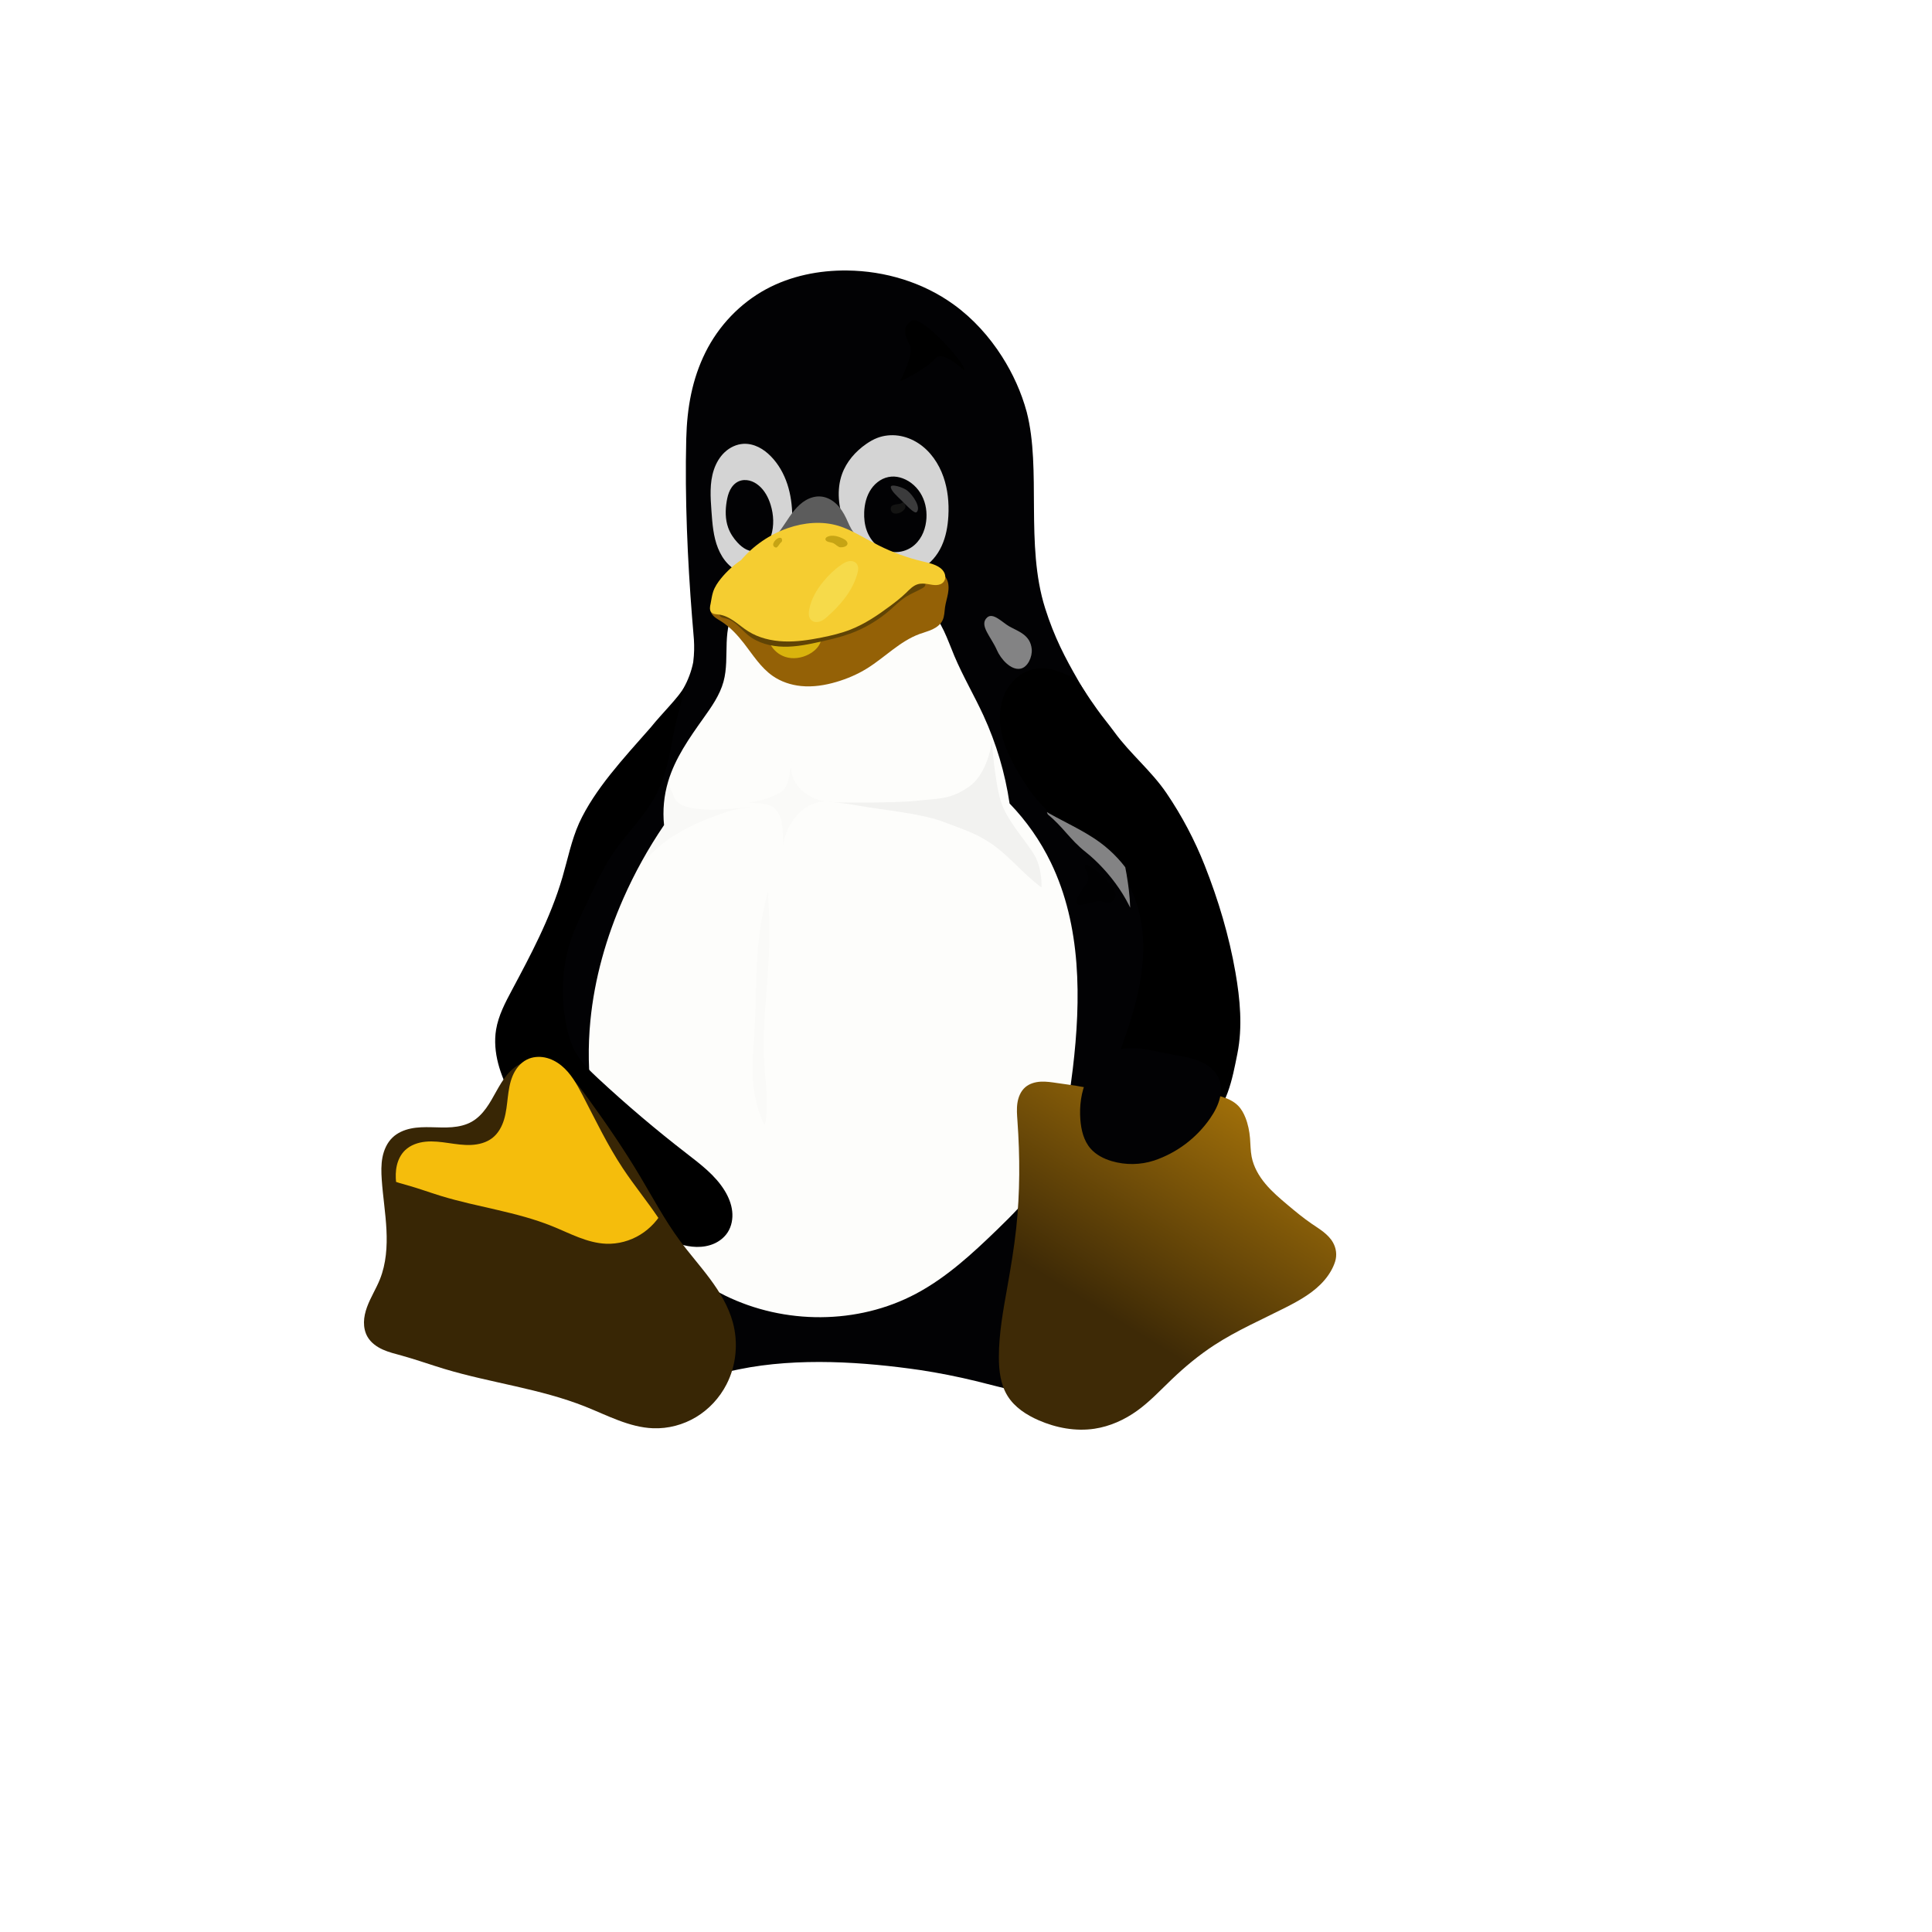<svg xmlns="http://www.w3.org/2000/svg" version="1.1" xmlns:xlink="http://www.w3.org/1999/xlink" width="100%" height="100%" id="svgWorkerArea" viewBox="-25 -25 625 625" xmlns:idraw="https://idraw.muisca.co" style="background: white;"><defs id="defsdoc"><pattern id="patternBool" x="0" y="0" width="10" height="10" patternUnits="userSpaceOnUse" patternTransform="rotate(35)"><circle cx="5" cy="5" r="4" style="stroke: none;fill: #ff000070;"></circle></pattern><filter id="U" width="1.215" height="1.217" x="-.108" y="-.108" color-interpolation-filters="sRGB">
      <feGaussianBlur stdDeviation="3.924" id="feGaussianBlurImp-391862609"></feGaussianBlur>
    </filter><filter id="W" color-interpolation-filters="sRGB">
      <feGaussianBlur stdDeviation="2.437" id="feGaussianBlurImp-537785895"></feGaussianBlur>
    </filter><filter id="Z" color-interpolation-filters="sRGB">
      <feGaussianBlur stdDeviation=".37" id="feGaussianBlurImp-998160073"></feGaussianBlur>
    </filter><filter id="H" width="1.202" height="1.085" x="-.101" y="-.043" color-interpolation-filters="sRGB">
      <feGaussianBlur stdDeviation="1.132" id="feGaussianBlurImp-184106875"></feGaussianBlur>
    </filter><filter id="af" width="1.141" height="1.301" x="-.07" y="-.151" color-interpolation-filters="sRGB">
      <feGaussianBlur stdDeviation="1.025" id="feGaussianBlurImp-543257948"></feGaussianBlur>
    </filter><filter id="ai" width="1.141" height="1.301" x="-.07" y="-.151" color-interpolation-filters="sRGB">
      <feGaussianBlur stdDeviation="1.025" id="feGaussianBlurImp-577653573"></feGaussianBlur>
    </filter><filter id="ab" width="1.401" height="1.468" x="-.201" y="-.234" color-interpolation-filters="sRGB">
      <feGaussianBlur stdDeviation="2.844" id="feGaussianBlurImp-439949067"></feGaussianBlur>
    </filter><filter id="ad" width="1.183" height="1.213" x="-.091" y="-.107" color-interpolation-filters="sRGB">
      <feGaussianBlur stdDeviation="1.297" id="feGaussianBlurImp-433513128"></feGaussianBlur>
    </filter><filter id="x" width="1.939" height="1.547" x="-.469" y="-.274" color-interpolation-filters="sRGB">
      <feGaussianBlur stdDeviation=".86" id="feGaussianBlurImp-420461139"></feGaussianBlur>
    </filter><filter id="y" width="2.208" height="1.964" x="-.604" y="-.482" color-interpolation-filters="sRGB">
      <feGaussianBlur stdDeviation="2.64" id="feGaussianBlurImp-541622676"></feGaussianBlur>
    </filter><filter id="K" color-interpolation-filters="sRGB">
      <feGaussianBlur stdDeviation="2.209" id="feGaussianBlurImp-31743449"></feGaussianBlur>
    </filter><filter id="M" width="1.29" height="1.286" x="-.145" y="-.143" color-interpolation-filters="sRGB">
      <feGaussianBlur stdDeviation="4.779" id="feGaussianBlurImp-741125654"></feGaussianBlur>
    </filter><filter id="O" width="1.231" height="1.25" x="-.115" y="-.125" color-interpolation-filters="sRGB">
      <feGaussianBlur stdDeviation="3.173" id="feGaussianBlurImp-73789302"></feGaussianBlur>
    </filter><filter id="R" width="1.042" height="1.258" x="-.021" y="-.129" color-interpolation-filters="sRGB">
      <feGaussianBlur stdDeviation=".479" id="feGaussianBlurImp-324964084"></feGaussianBlur>
    </filter><filter id="A" width="1.355" height="1.319" x="-.178" y="-.159" color-interpolation-filters="sRGB">
      <feGaussianBlur stdDeviation=".901" id="feGaussianBlurImp-662377302"></feGaussianBlur>
    </filter><filter id="w" width="2.633" height="1.116" x="-.817" y="-.058" color-interpolation-filters="sRGB">
      <feGaussianBlur stdDeviation="1.446" id="feGaussianBlurImp-191104440"></feGaussianBlur>
    </filter><filter id="v" color-interpolation-filters="sRGB">
      <feGaussianBlur stdDeviation=".785" id="feGaussianBlurImp-643548830"></feGaussianBlur>
    </filter><filter id="t" color-interpolation-filters="sRGB">
      <feGaussianBlur stdDeviation="1.138" id="feGaussianBlurImp-58809411"></feGaussianBlur>
    </filter><filter id="r" color-interpolation-filters="sRGB">
      <feGaussianBlur stdDeviation=".643" id="feGaussianBlurImp-248126958"></feGaussianBlur>
    </filter><filter id="F" width="1.235" height="1.08" x="-.118" y="-.04" color-interpolation-filters="sRGB">
      <feGaussianBlur stdDeviation="1.352" id="feGaussianBlurImp-878992805"></feGaussianBlur>
    </filter><filter id="aB" width="1.31" height="1.43" x="-.155" y="-.215" color-interpolation-filters="sRGB">
      <feGaussianBlur stdDeviation=".899" id="feGaussianBlurImp-340174007"></feGaussianBlur>
    </filter><filter id="aC" color-interpolation-filters="sRGB">
      <feGaussianBlur stdDeviation=".758" id="feGaussianBlurImp-870561239"></feGaussianBlur>
    </filter><filter id="aE" width="1.322" height="1.261" x="-.161" y="-.13" color-interpolation-filters="sRGB">
      <feGaussianBlur stdDeviation=".849" id="feGaussianBlurImp-788800029"></feGaussianBlur>
    </filter><filter id="aG" color-interpolation-filters="sRGB">
      <feGaussianBlur stdDeviation=".11" id="feGaussianBlurImp-548485916"></feGaussianBlur>
    </filter><filter id="aI" width="1.233" height="1.212" x="-.116" y="-.106" color-interpolation-filters="sRGB">
      <feGaussianBlur stdDeviation=".11" id="feGaussianBlurImp-938710387"></feGaussianBlur>
    </filter><filter id="aK" width="1.215" height="1.272" x="-.107" y="-.136" color-interpolation-filters="sRGB">
      <feGaussianBlur stdDeviation=".264" id="feGaussianBlurImp-709691738"></feGaussianBlur>
    </filter><filter id="am" width="1.469" height="1.292" x="-.234" y="-.146" color-interpolation-filters="sRGB">
      <feGaussianBlur stdDeviation=".513" id="feGaussianBlurImp-750705915"></feGaussianBlur>
    </filter><filter id="aq" color-interpolation-filters="sRGB">
      <feGaussianBlur stdDeviation=".135" id="feGaussianBlurImp-862968943"></feGaussianBlur>
    </filter><filter id="ay" color-interpolation-filters="sRGB">
      <feGaussianBlur stdDeviation=".147" id="feGaussianBlurImp-737081396"></feGaussianBlur>
    </filter><filter id="as" width="1.316" height="1.418" x="-.158" y="-.209" color-interpolation-filters="sRGB">
      <feGaussianBlur stdDeviation=".249" id="feGaussianBlurImp-438855419"></feGaussianBlur>
    </filter><filter id="au" width="1.357" height="1.363" x="-.179" y="-.181" color-interpolation-filters="sRGB">
      <feGaussianBlur stdDeviation=".519" id="feGaussianBlurImp-199535653"></feGaussianBlur>
    </filter><filter id="z" width="1.584" height="1.617" x="-.292" y="-.308" color-interpolation-filters="sRGB">
      <feGaussianBlur stdDeviation="1.74" id="feGaussianBlurImp-216223285"></feGaussianBlur>
    </filter><filter id="D" color-interpolation-filters="sRGB">
      <feGaussianBlur stdDeviation=".932" id="feGaussianBlurImp-765052773"></feGaussianBlur>
    </filter><filter id="B" width="1.153" height="1.258" x="-.076" y="-.129" color-interpolation-filters="sRGB">
      <feGaussianBlur stdDeviation="2.036" id="feGaussianBlurImp-921329783"></feGaussianBlur>
    </filter><linearGradient id="i">
      <stop offset="0" stop-color="#b98309" id="stopImp-319273808"></stop>
      <stop offset="1" stop-color="#382605" id="stopImp-513580290"></stop>
    </linearGradient><linearGradient id="h">
      <stop offset="0" stop-color="#7c7c7c" id="stopImp-323297552"></stop>
      <stop offset="1" stop-color="#7c7c7c" stop-opacity=".329" id="stopImp-925607443"></stop>
    </linearGradient><linearGradient id="g">
      <stop offset="0" stop-color="#110800" id="stopImp-912383287"></stop>
      <stop offset=".591" stop-color="#a65a00" stop-opacity=".8" id="stopImp-302933826"></stop>
      <stop offset="1" stop-color="#ff921e" stop-opacity="0" id="stopImp-614597943"></stop>
    </linearGradient><linearGradient id="f">
      <stop offset="0" stop-color="#3e2a06" id="stopImp-602953577"></stop>
      <stop offset="1" stop-color="#ad780a" id="stopImp-96680843"></stop>
    </linearGradient><linearGradient id="e">
      <stop offset="0" id="stopImp-421994646"></stop>
      <stop offset="1" stop-opacity=".249" id="stopImp-676000847"></stop>
    </linearGradient><linearGradient id="c">
      <stop offset="0" stop-color="#d2940a" id="stopImp-601476592"></stop>
      <stop offset=".751" stop-color="#d89c08" id="stopImp-569354779"></stop>
      <stop offset=".866" stop-color="#b67e07" id="stopImp-69996461"></stop>
      <stop offset="1" stop-color="#946106" id="stopImp-46976273"></stop>
    </linearGradient><linearGradient id="d">
      <stop offset="0" stop-color="#3a2903" id="stopImp-480269780"></stop>
      <stop offset=".555" stop-color="#735208" id="stopImp-952638278"></stop>
      <stop offset="1" stop-color="#ac8c04" id="stopImp-983703189"></stop>
    </linearGradient><linearGradient id="b">
      <stop offset="0" stop-color="#646464" stop-opacity="0" id="stopImp-424990107"></stop>
      <stop offset=".306" stop-color="#646464" stop-opacity=".583" id="stopImp-485218635"></stop>
      <stop offset=".47" stop-color="#646464" id="stopImp-870478606"></stop>
      <stop offset=".728" stop-color="#646464" stop-opacity=".257" id="stopImp-656026961"></stop>
      <stop offset="1" stop-color="#646464" stop-opacity="0" id="stopImp-674801568"></stop>
    </linearGradient><linearGradient id="a">
      <stop offset="0" stop-color="#fefefc" id="stopImp-746603353"></stop>
      <stop offset=".757" stop-color="#fefefc" id="stopImp-291727330"></stop>
      <stop offset="1" stop-color="#d4d4d4" id="stopImp-66273676"></stop>
    </linearGradient><linearGradient id="at" x1="213.02" x2="219.73" y1="132.77" y2="140.72" gradientTransform="translate(-60 -58.362)" gradientUnits="userSpaceOnUse">
      <stop offset="0" stop-color="#949494" stop-opacity=".392" id="stopImp-574589712"></stop>
      <stop offset=".5" stop-color="#949494" id="stopImp-1145934"></stop>
      <stop offset="1" stop-color="#949494" stop-opacity=".392" id="stopImp-98484580"></stop>
    </linearGradient><linearGradient id="av" x1="337.25" x2="358.62" y1="119.99" y2="132.49" gradientTransform="translate(-250)" gradientUnits="userSpaceOnUse">
      <stop offset="0" stop-color="#747474" id="stopImp-864938084"></stop>
      <stop offset=".125" stop-color="#8c8c8c" id="stopImp-211534697"></stop>
      <stop offset=".25" stop-color="#a4a4a4" id="stopImp-767254970"></stop>
      <stop offset=".5" stop-color="#d4d4d4" id="stopImp-858210821"></stop>
      <stop offset=".619" stop-color="#d4d4d4" id="stopImp-701721629"></stop>
      <stop offset="1" stop-color="#7c7c7c" id="stopImp-390504723"></stop>
    </linearGradient><linearGradient id="ax" x1="294.51" x2="308.74" y1="114.56" y2="128" gradientTransform="translate(-300 -1)" gradientUnits="userSpaceOnUse" xlink:href="#b"></linearGradient><linearGradient id="ap" x1="253.23" x2="266.63" y1="115.67" y2="128.57" gradientTransform="translate(-300 -1)" gradientUnits="userSpaceOnUse" xlink:href="#b"></linearGradient><linearGradient id="al" x1="164.05" x2="169.88" y1="132.06" y2="142.49" gradientTransform="translate(-50 -58.362)" gradientUnits="userSpaceOnUse">
      <stop offset="0" stop-color="#757574" stop-opacity="0" id="stopImp-940428590"></stop>
      <stop offset=".263" stop-color="#757574" id="stopImp-271910791"></stop>
      <stop offset=".5" stop-color="#757574" id="stopImp-724162226"></stop>
      <stop offset="1" stop-color="#757574" stop-opacity="0" id="stopImp-854106324"></stop>
    </linearGradient><linearGradient id="aD" x1="256.86" x2="313.34" y1="158.31" y2="157.87" gradientTransform="translate(-210)" gradientUnits="userSpaceOnUse">
      <stop offset="0" stop-color="#ad780a" id="stopImp-650702972"></stop>
      <stop offset=".12" stop-color="#d89e08" id="stopImp-243960595"></stop>
      <stop offset=".255" stop-color="#edb80b" id="stopImp-265943034"></stop>
      <stop offset=".392" stop-color="#ebc80d" id="stopImp-798784102"></stop>
      <stop offset=".527" stop-color="#f5d838" id="stopImp-277024126"></stop>
      <stop offset=".769" stop-color="#f6d811" id="stopImp-387330640"></stop>
      <stop offset="1" stop-color="#f5cd31" id="stopImp-619543520"></stop>
    </linearGradient><linearGradient id="aJ" x1="243.03" x2="243.47" y1="157.02" y2="159.77" gradientUnits="userSpaceOnUse">
      <stop offset="0" stop-color="#f5ce2d" id="stopImp-7899587"></stop>
      <stop offset="1" stop-color="#d79b08" id="stopImp-588562191"></stop>
    </linearGradient><linearGradient id="J" x1="338.29" x2="341.98" y1="323.9" y2="351.49" gradientTransform="translate(-310)" gradientUnits="userSpaceOnUse">
      <stop offset="0" id="stopImp-225390076"></stop>
      <stop offset="1" stop-opacity="0" id="stopImp-297425014"></stop>
    </linearGradient><linearGradient id="L" x1="442.04" x2="490.12" y1="371.54" y2="293.59" gradientTransform="translate(-250 -58.362)" gradientUnits="userSpaceOnUse" xlink:href="#f"></linearGradient><linearGradient id="Q" x1="355.16" x2="353.75" y1="289.59" y2="302.32" gradientTransform="translate(-150 -60.362)" gradientUnits="userSpaceOnUse">
      <stop offset="0" stop-color="#f3cd0c" id="stopImp-833674759"></stop>
      <stop offset="1" stop-color="#f3cd0c" stop-opacity="0" id="stopImp-633498806"></stop>
    </linearGradient><linearGradient id="ah" x1="358.5" x2="361.5" y1="279.36" y2="279.24" gradientUnits="userSpaceOnUse" xlink:href="#h"></linearGradient><linearGradient id="T" x1="123.13" x2="170.86" y1="301.54" y2="381.62" gradientTransform="translate(-80 -58.362)" gradientUnits="userSpaceOnUse" xlink:href="#i"></linearGradient><linearGradient id="Y" x1="171.57" x2="186.6" y1="323.99" y2="352.28" gradientTransform="translate(-80.53 -60.13)" gradientUnits="userSpaceOnUse">
      <stop offset="0" stop-color="#ebc40c" id="stopImp-368905506"></stop>
      <stop offset="1" stop-color="#ebc40c" stop-opacity="0" id="stopImp-151152036"></stop>
    </linearGradient><linearGradient id="j" x1="123.13" x2="170.86" y1="301.54" y2="381.62" gradientUnits="userSpaceOnUse" xlink:href="#i"></linearGradient><linearGradient id="k" x1="442.04" x2="490.12" y1="371.54" y2="293.59" gradientTransform="translate(-250 -58.362)" gradientUnits="userSpaceOnUse" xlink:href="#f"></linearGradient><linearGradient id="l" x1="442.04" x2="490.12" y1="371.54" y2="293.59" gradientTransform="matrix(.875 0 0 .811 -158.36 15.227)" gradientUnits="userSpaceOnUse" xlink:href="#f"></linearGradient><linearGradient id="m" x1="442.04" x2="490.12" y1="371.54" y2="293.59" gradientTransform="translate(-500 -116.72)" gradientUnits="userSpaceOnUse" xlink:href="#f"></linearGradient><radialGradient id="ak" cx="223.2" cy="137.66" r="14.572" gradientTransform="matrix(.815 -.034 .03 1.248 -208.44 -35.543)" gradientUnits="userSpaceOnUse" xlink:href="#a"></radialGradient><radialGradient id="ar" cx="223.2" cy="137.66" r="14.572" gradientTransform="matrix(1.086 -.034 .039 1.248 -233.54 -35.543)" gradientUnits="userSpaceOnUse" xlink:href="#a"></radialGradient><radialGradient id="az" cx="275.54" cy="150.65" r="15.382" gradientTransform="matrix(.698 -.507 .46 .633 -271.1 183.03)" gradientUnits="userSpaceOnUse">
      <stop offset="0" stop-color="#020204" id="stopImp-783797431"></stop>
      <stop offset=".734" stop-color="#020204" id="stopImp-283625268"></stop>
      <stop offset="1" stop-color="#5c5c5c" id="stopImp-530967119"></stop>
    </radialGradient><radialGradient id="aA" cx="294.48" cy="193.1" r="31.111" gradientTransform="matrix(.936 -.386 .271 .657 -244.48 146.72)" gradientUnits="userSpaceOnUse" xlink:href="#c"></radialGradient><radialGradient id="aF" cx="77.672" cy="147.09" r="3.23" gradientTransform="matrix(1 0 0 .583 60 3.054)" gradientUnits="userSpaceOnUse" xlink:href="#d"></radialGradient><radialGradient id="aH" cx="63.125" cy="147.44" r="1.535" gradientTransform="matrix(1 0 0 1.075 60 -69.456)" gradientUnits="userSpaceOnUse" xlink:href="#d"></radialGradient><radialGradient id="an" cx="268.07" cy="126.53" r="35.511" gradientTransform="matrix(.201 -.033 .031 .186 -3.126 114.04)" gradientUnits="userSpaceOnUse">
      <stop offset="0" stop-color="#c8c8c8" id="stopImp-757567334"></stop>
      <stop offset="1" stop-color="#797978" id="stopImp-314827410"></stop>
    </radialGradient><radialGradient id="q" cx="336.22" cy="220.54" r="27.391" gradientTransform="matrix(-.698 0 0 .763 166.31 50.22)" gradientUnits="userSpaceOnUse" xlink:href="#e"></radialGradient><radialGradient id="s" cx="312.15" cy="236.37" r="27.391" gradientTransform="matrix(1 0 0 .763 -150 -8.142)" gradientUnits="userSpaceOnUse" xlink:href="#e"></radialGradient><radialGradient id="u" cx="275.55" cy="225.13" r="10.845" gradientTransform="matrix(1 0 0 1.069 -150 -73.222)" gradientUnits="userSpaceOnUse" xlink:href="#e"></radialGradient><radialGradient id="aa" cx="363.34" cy="303.42" r="16.846" gradientTransform="matrix(1.308 .351 -.368 1.373 -150.51 -298.71)" gradientUnits="userSpaceOnUse" xlink:href="#g"></radialGradient><radialGradient id="ac" cx="363.34" cy="303.42" r="16.846" gradientTransform="matrix(1.308 .351 -.368 1.373 -310.51 -240.35)" gradientUnits="userSpaceOnUse" xlink:href="#g"></radialGradient><radialGradient id="ae" cx="382.23" cy="246.86" r="20.538" gradientTransform="matrix(.36 .157 -.072 .166 260.62 181.94)" gradientUnits="userSpaceOnUse" xlink:href="#h"></radialGradient><radialGradient id="n" cx="223.2" cy="137.66" r="14.572" gradientTransform="matrix(1.086 -.034 .039 1.248 -15.542 -75.905)" gradientUnits="userSpaceOnUse" xlink:href="#a"></radialGradient><radialGradient id="o" cx="223.2" cy="137.66" r="14.572" gradientTransform="matrix(.815 -.034 .03 1.248 9.562 -75.905)" gradientUnits="userSpaceOnUse" xlink:href="#a"></radialGradient><radialGradient id="p" cx="294.48" cy="193.1" r="31.111" gradientTransform="matrix(.815 -.255 .315 .433 -75.371 150.74)" gradientUnits="userSpaceOnUse" xlink:href="#c"></radialGradient><clipPath id="X">
      <path fill="url(#j)" d="M137.58 281.02c1.6-.663 3.398-.784 5.1-.47 1.703.314 3.312 1.05 4.744 2.023 2.864 1.946 4.988 4.777 7.023 7.58 4.672 6.433 9.168 13.001 13.245 19.828 3.306 5.538 6.343 11.257 10.164 16.453 2.494 3.392 5.306 6.54 7.813 9.922 2.506 3.383 4.728 7.056 5.839 11.117 1.444 5.277.885 11.093-1.627 15.953-1.766 3.42-4.476 6.353-7.772 8.34-3.296 1.986-7.17 3.014-11.016 2.87-6.114-.23-11.7-3.286-17.384-5.55-11.581-4.612-24.16-6.059-36.097-9.651-3.669-1.104-7.276-2.41-10.97-3.426-1.641-.452-3.309-.849-4.859-1.552-1.55-.703-3-1.749-3.862-3.217-.666-1.134-.948-2.47-.93-3.785.018-1.316.326-2.615.774-3.852.896-2.474 2.343-4.713 3.32-7.157 1.595-3.99 1.882-8.388 1.667-12.679-.215-4.29-.91-8.545-1.205-12.83-.13-1.915-.18-3.853.185-5.737.366-1.883 1.176-3.724 2.558-5.055 1.274-1.227 2.965-1.955 4.696-2.317 1.732-.36 3.516-.377 5.284-.337 1.768.04 3.54.134 5.303-.01 1.763-.146 3.534-.541 5.07-1.42 1.46-.834 2.654-2.074 3.643-3.433.99-1.36 1.79-2.846 2.61-4.314.819-1.469 1.667-2.932 2.74-4.226 1.074-1.295 2.39-2.423 3.943-3.067" transform="matrix(1 0 0 1.018 0 -4.031)" id="pathImp-580703798"></path>
    </clipPath><clipPath id="V">
      <path fill="url(#j)" d="M137.58 281.02c1.6-.663 3.398-.784 5.1-.47 1.703.314 3.312 1.05 4.744 2.023 2.864 1.946 4.988 4.777 7.023 7.58 4.672 6.433 9.168 13.001 13.245 19.828 3.306 5.538 6.343 11.257 10.164 16.453 2.494 3.392 5.306 6.54 7.813 9.922 2.506 3.383 4.728 7.056 5.839 11.117 1.444 5.277.885 11.093-1.627 15.953-1.766 3.42-4.476 6.353-7.772 8.34-3.296 1.986-7.17 3.014-11.016 2.87-6.114-.23-11.7-3.286-17.384-5.55-11.581-4.612-24.16-6.059-36.097-9.651-3.669-1.104-7.276-2.41-10.97-3.426-1.641-.452-3.309-.849-4.859-1.552-1.55-.703-3-1.749-3.862-3.217-.666-1.134-.948-2.47-.93-3.785.018-1.316.326-2.615.774-3.852.896-2.474 2.343-4.713 3.32-7.157 1.595-3.99 1.882-8.388 1.667-12.679-.215-4.29-.91-8.545-1.205-12.83-.13-1.915-.18-3.853.185-5.737.366-1.883 1.176-3.724 2.558-5.055 1.274-1.227 2.965-1.955 4.696-2.317 1.732-.36 3.516-.377 5.284-.337 1.768.04 3.54.134 5.303-.01 1.763-.146 3.534-.541 5.07-1.42 1.46-.834 2.654-2.074 3.643-3.433.99-1.36 1.79-2.846 2.61-4.314.819-1.469 1.667-2.932 2.74-4.226 1.074-1.295 2.39-2.423 3.943-3.067" transform="translate(-240 -1)" id="pathImp-571217201"></path>
    </clipPath><clipPath id="N">
      <path fill="url(#k)" d="M513.19 336.61c-2.624 3.115-6.268 5.17-9.896 7.02-6.19 3.154-12.602 5.922-18.42 9.716-3.898 2.543-7.496 5.527-10.86 8.743-2.878 2.75-5.606 5.687-8.833 8.017-3.256 2.352-7.02 4.055-10.991 4.65-4.83.725-9.821-.212-14.299-2.164-3.137-1.367-6.156-3.323-7.963-6.229-1.814-2.917-2.228-6.488-2.233-9.924-.008-6.076 1.119-12.09 2.179-18.073.88-4.972 1.72-9.955 2.26-14.975.983-9.13.976-18.353.32-27.513-.11-1.534-.238-3.083-.008-4.604.229-1.52.855-3.037 2.02-4.04 1.078-.926 2.521-1.336 3.94-1.414 1.419-.079 2.834.146 4.24.352 3.312.484 6.651.865 9.889 1.716 2.043.538 4.033 1.26 6.072 1.811 3.403.92 6.967 1.362 10.467.952 3.77-.44 7.43-1.857 11.224-1.765 1.557.038 3.102.332 4.587.8 1.515.478 3.009 1.162 4.123 2.295.846.862 1.435 1.946 1.878 3.07.66 1.673 1.015 3.456 1.167 5.249.135 1.587.114 3.194.415 4.759.495 2.574 1.847 4.923 3.528 6.935 1.681 2.012 3.69 3.72 5.696 5.408 2 1.68 4.011 3.354 6.168 4.828 1.012.692 2.056 1.34 3.017 2.1.96.762 1.845 1.647 2.445 2.716.815 1.45 1.064 3.208.538 4.877-.526 1.668-1.482 3.276-2.67 4.688z" id="pathImp-691996539"></path>
    </clipPath><clipPath id="P">
      <path fill="url(#l)" stroke-width=".843" d="M509.36 335.74c-2.296 2.528-5.484 4.196-8.659 5.697-5.414 2.56-11.025 4.805-16.116 7.884-3.41 2.063-6.558 4.485-9.501 7.095-2.518 2.231-4.905 4.615-7.728 6.506-2.848 1.908-6.14 3.29-9.616 3.773-4.226.589-8.592-.172-12.51-1.756-2.745-1.11-5.385-2.696-6.966-5.055-1.588-2.367-1.95-5.265-1.954-8.053-.007-4.93.978-9.81 1.906-14.666.77-4.034 1.505-8.078 1.978-12.152.86-7.41.854-14.893.28-22.327-.097-1.245-.208-2.502-.008-3.736.2-1.234.748-2.464 1.768-3.278.943-.752 2.206-1.084 3.447-1.148 1.241-.064 2.48.119 3.71.286 2.898.392 5.82.701 8.652 1.393 1.787.436 3.528 1.022 5.312 1.469 2.977.747 6.095 1.105 9.158.772 3.298-.357 6.5-1.506 9.82-1.432 1.362.031 2.713.27 4.013.65 1.326.387 2.632.942 3.607 1.862.74.699 1.256 1.579 1.644 2.49.577 1.358.888 2.806 1.02 4.26.118 1.289.1 2.592.363 3.862.433 2.09 1.616 3.995 3.087 5.628 1.47 1.632 3.228 3.019 4.984 4.388 1.75 1.364 3.509 2.723 5.396 3.918.885.562 1.799 1.087 2.64 1.705.84.618 1.613 1.336 2.14 2.204.712 1.176.93 2.603.47 3.957-.461 1.354-1.297 2.659-2.337 3.804z" id="pathImp-789330148"></path>
    </clipPath><clipPath id="S">
      <path fill="url(#m)" d="M263.19 278.25c-2.624 3.115-6.268 5.17-9.896 7.02-6.19 3.154-12.603 5.922-18.42 9.716-3.899 2.543-7.496 5.527-10.86 8.743-2.878 2.75-5.606 5.687-8.833 8.017-3.256 2.352-7.02 4.055-10.991 4.65-4.83.725-9.821-.212-14.299-2.164-3.138-1.367-6.156-3.323-7.963-6.229-1.814-2.917-2.228-6.488-2.233-9.924-.008-6.076 1.118-12.09 2.179-18.073.88-4.972 1.72-9.955 2.26-14.975.983-9.13.976-18.353.32-27.513-.11-1.534-.238-3.083-.008-4.604.229-1.52.855-3.037 2.02-4.04 1.077-.926 2.521-1.336 3.94-1.414 1.418-.079 2.834.146 4.24.352 3.312.484 6.651.865 9.889 1.716 2.043.538 4.033 1.26 6.072 1.811 3.403.92 6.967 1.362 10.467.952 3.77-.44 7.43-1.857 11.224-1.765 1.557.038 3.102.332 4.587.8 1.515.478 3.009 1.162 4.122 2.295.847.862 1.436 1.946 1.88 3.07.659 1.673 1.014 3.456 1.166 5.249.135 1.587.114 3.194.415 4.759.495 2.574 1.847 4.923 3.528 6.935 1.681 2.012 3.69 3.72 5.696 5.408 2 1.68 4.011 3.354 6.168 4.828 1.012.692 2.056 1.34 3.017 2.1.96.762 1.845 1.647 2.445 2.716.815 1.45 1.064 3.208.538 4.877-.526 1.668-1.482 3.276-2.67 4.688z" id="pathImp-172350890"></path>
    </clipPath><clipPath id="G">
      <path fill="#020204" stroke-width=".991" d="M304.85 225.45c5.977 4.895 9.769 12.286 10.943 20.003.916 6.019.32 12.195-1.012 18.132-1.333 5.937-3.391 11.676-5.434 17.401-.814 2.283-1.633 4.587-1.956 6.993-.324 2.406-.119 4.955 1.02 7.088 1.308 2.446 3.746 4.13 6.368 4.923 2.588.783 5.383.766 8.003.102 2.62-.665 5.066-1.964 7.199-3.65 5.417-4.283 8.686-10.949 9.952-17.812 1.265-6.863.684-13.95-.493-20.83-1.604-9.381-4.304-18.55-7.74-27.408a96.091 96.091 0 0 0-9.618-18.52c-3.779-5.668-9.141-10.093-13.103-15.635-1.376-1.925-3.031-3.931-4.384-5.878-2.916-4.198-2.255-3.415-4.064-6.132-1.312-1.971-3.384-2.648-5.565-3.51-2.18-.863-4.629-1.117-6.88-.472-2.968.85-5.393 3.231-6.683 6.082s-1.515 6.123-1.013 9.22c.647 3.996 2.442 7.703 4.465 11.19 2.286 3.937 4.933 7.726 8.385 10.653 3.602 3.055 7.958 5.07 11.61 8.06" id="pathImp-34118463"></path>
    </clipPath><clipPath id="I">
      <path fill="#020204" d="M240.47 195.04c-7.073 8.037-14.352 15.816-18.346 24.505-1.976 4.413-2.91 9.207-4.265 13.849-1.538 5.272-3.626 10.37-5.97 15.336-2.166 4.585-4.55 9.063-6.94 13.536-1.738 3.254-3.505 6.581-4.107 10.221-.477 2.876-.199 5.844.533 8.666.733 2.822 1.91 5.51 3.238 8.106 5.667 11.075 14.17 20.622 24.242 27.925a85.167 85.167 0 0 0 14.602 8.526c2.783 1.27 5.714 2.405 8.772 2.458 1.53.026 3.074-.226 4.474-.84 1.4-.616 2.651-1.605 3.483-2.888 1.023-1.578 1.37-3.538 1.164-5.407-.205-1.87-.934-3.653-1.913-5.26-2.39-3.922-6.165-6.76-9.796-9.572-7.84-6.074-15.425-12.48-22.682-19.24-2.05-1.909-4.099-3.878-5.53-6.285-1.395-2.343-2.148-5.013-2.658-7.692-1.4-7.349-1.041-15.083 1.46-22.133.978-2.758 2.27-5.392 3.518-8.04 2.161-4.589 4.207-9.265 7.049-13.467 3.538-5.23 8.267-9.66 11.15-15.278 2.435-4.741 3.42-10.072 4.363-15.318.737-4.104 2.15-8.124 2.869-12.232-1.406 2.666-5.938 7.043-8.71 10.525z" id="pathImp-96040407"></path>
    </clipPath><clipPath id="ag">
      <path fill="#020204" d="M386.19 285.33c-.405-1.104-1.118-2.082-1.99-2.87-.873-.788-1.901-1.392-2.983-1.851-2.165-.919-4.521-1.262-6.832-1.696-2.18-.41-4.342-.906-6.528-1.277-2.271-.386-4.618-.633-6.865-.126-1.966.444-3.785 1.46-5.272 2.819-1.487 1.36-2.649 3.056-3.485 4.89-1.472 3.23-1.934 6.865-1.654 10.403.21 2.633.876 5.346 2.61 7.34 1.4 1.61 3.386 2.614 5.433 3.22a18.39 18.39 0 0 0 10.86-.155 28.582 28.582 0 0 0 14.33-10.78c1.139-1.649 2.112-3.447 2.553-5.403.336-1.49.349-3.08-.178-4.514" id="pathImp-596691248"></path>
    </clipPath><clipPath id="aj">
      <path fill="#020204" d="M386.19 285.33c-.405-1.104-1.118-2.082-1.99-2.87-.873-.788-1.901-1.392-2.983-1.851-2.165-.919-4.521-1.262-6.832-1.696-2.18-.41-4.342-.906-6.528-1.277-2.271-.386-4.618-.633-6.865-.126-1.966.444-3.785 1.46-5.272 2.819-1.487 1.36-2.649 3.056-3.485 4.89-1.472 3.23-1.934 6.865-1.654 10.403.21 2.633.876 5.346 2.61 7.34 1.4 1.61 3.386 2.614 5.433 3.22a18.39 18.39 0 0 0 10.86-.155 28.582 28.582 0 0 0 14.33-10.78c1.139-1.649 2.112-3.447 2.553-5.403.336-1.49.349-3.08-.178-4.514" id="pathImp-408254478"></path>
    </clipPath><clipPath id="aw">
      <path fill="url(#n)" d="M85.75 122.36c-2.78 1.91-5.11 4.575-6.25 7.75-1.436 4.002-.886 8.48.5 12.5 1.42 4.117 3.794 8.041 7.38 10.512 1.792 1.236 3.867 2.083 6.03 2.339 2.162.255 4.409-.095 6.34-1.101 2.353-1.226 4.148-3.373 5.262-5.781 1.115-2.408 1.589-5.07 1.738-7.72.19-3.375-.14-6.806-1.25-10-1.205-3.468-3.39-6.67-6.473-8.666-1.541-.998-3.292-1.683-5.11-1.935-1.82-.252-3.706-.063-5.417.602-.976.379-1.888.907-2.75 1.5" id="pathImp-464420325"></path>
    </clipPath><clipPath id="ao">
      <path fill="url(#o)" d="M54.232 122.36c-1.781.097-3.485.919-4.788 2.137-1.303 1.217-2.221 2.812-2.786 4.503-1.13 3.384-.875 7.052-.619 10.61.233 3.222.47 6.506 1.677 9.502.603 1.498 1.45 2.91 2.58 4.064 1.13 1.154 2.552 2.042 4.119 2.434 1.469.368 3.038.292 4.483-.162 1.444-.454 2.763-1.279 3.846-2.338 1.579-1.545 2.643-3.566 3.253-5.69.61-2.122.784-4.35.753-6.56-.04-2.764-.401-5.538-1.266-8.164-.865-2.626-2.246-5.103-4.173-7.086-.933-.96-1.998-1.805-3.199-2.397-1.2-.592-2.543-.925-3.88-.853" id="pathImp-939329745"></path>
    </clipPath><clipPath id="aL">
      <path fill="url(#p)" stroke-width=".775" d="M214.64 148.04a27.27 27.27 0 0 0-7.271.884c-4.053 1.057-7.574 2.94-10.086 5.393-1.628.855-3.05 1.9-4.207 3.086-.662.68-1.244 1.417-1.501 2.248-.202.653-.199 1.345-.285 2.02-.033.253-.078.507-.036.765.02.13.063.259.137.381.022.037.053.07.08.106.083.15.184.297.315.43.289.294.68.532 1.095.733.414.2.852.367 1.281.55 2.28.965 4.228 2.324 5.993 3.758 2.367 1.925 4.53 4.061 7.51 5.46 2.104.988 4.527 1.552 6.926 1.724 2.816.202 5.585-.123 8.181-.693 2.407-.529 4.697-1.271 6.752-2.254 3.907-1.868 6.987-4.606 11.424-5.835.969-.268 1.99-.459 2.913-.79.923-.33 1.763-.826 2.12-1.527.343-.673.205-1.45.236-2.19.033-.79.263-1.555.333-2.342.07-.787-.038-1.629-.622-2.352-.13-.16-.283-.31-.452-.451-.05-.293-.221-.58-.466-.833-.505-.52-1.293-.872-2.095-1.117-1.098-.335-2.256-.502-3.4-.696a66.981 66.981 0 0 1-10.294-2.603c-1.653-.561-3.27-1.184-4.904-1.78-1.68-.612-3.387-1.2-5.166-1.577a23.68 23.68 0 0 0-4.512-.498z" id="pathImp-258856197"></path>
    </clipPath><clipPath id="C">
      <path fill="#fdfdfb" d="M-26.296 154.81c-1.046 1.311-1.728 2.887-2.14 4.514-.41 1.626-.562 3.308-.626 4.984-.128 3.353.077 6.77-.81 10.006-.95 3.46-3.077 6.457-5.158 9.378-3.605 5.06-7.249 10.25-9.027 16.202a28.777 28.777 0 0 0-1.049 11.165 118.055 118.055 0 0 0-10.423 18.781c-4.386 9.942-7.396 20.526-8.454 31.341-1.297 13.242.397 26.862 5.627 39.097 3.781 8.846 9.418 16.944 16.686 23.247a57.062 57.062 0 0 0 12.189 8.097c15.213 7.477 34.013 7.491 48.973-.48 7.818-4.166 14.418-10.258 20.781-16.422 3.832-3.712 7.644-7.513 10.567-11.976 5.628-8.592 7.588-19.036 8.805-29.234 2.13-17.833 2.199-36.67-5.621-52.838a58.29 58.29 0 0 0-10.581-15.141 82.97 82.97 0 0 0-6.692-22.542c-2.37-5.155-5.268-10.062-7.47-15.291-.905-2.147-1.69-4.345-2.694-6.447-1.004-2.102-2.242-4.125-3.925-5.735-1.723-1.65-3.87-2.819-6.136-3.567-2.265-.748-4.649-1.087-7.031-1.207-4.765-.24-9.539.384-14.306.195-3.795-.15-7.578-.816-11.37-.592-1.895.112-3.79.45-5.55 1.165-1.759.714-3.381 1.817-4.566 3.301" id="pathImp-130062618"></path>
    </clipPath><clipPath id="E">
      <path fill="#fdfdfb" stroke-width="1.042" d="M-47.296 161.44c-1.046 1.424-1.728 3.135-2.14 4.9-.41 1.766-.562 3.592-.626 5.412-.128 3.64.077 7.35-.81 10.863-.95 3.755-3.077 7.01-5.158 10.18-3.605 5.493-7.249 11.129-9.027 17.59a33.8 33.8 0 0 0-1.049 12.122 131.77 131.77 0 0 0-10.423 20.389c-4.386 10.793-7.396 22.285-8.454 34.025-1.297 14.377.397 29.163 5.627 42.445 3.781 9.603 9.418 18.395 16.686 25.238 3.695 3.479 7.8 6.448 12.189 8.79 15.213 8.118 34.013 8.133 48.973-.521 7.818-4.523 14.418-11.137 20.781-17.83 3.832-4.03 7.644-8.155 10.567-13 5.628-9.328 7.588-20.666 8.805-31.738 2.13-19.361 2.199-39.811-5.621-57.364-2.692-6.043-6.279-11.615-10.581-16.437a95.945 95.945 0 0 0-6.692-24.473c-2.37-5.597-5.268-10.924-7.47-16.601-.905-2.33-1.69-4.717-2.694-7-1.004-2.282-2.242-4.478-3.925-6.226-1.723-1.79-3.87-3.06-6.136-3.872-2.265-.812-4.649-1.18-7.031-1.31-4.765-.26-9.539.416-14.306.21-3.795-.163-7.578-.885-11.37-.642-1.895.122-3.79.49-5.55 1.265-1.759.776-3.381 1.973-4.566 3.584" id="pathImp-515694117"></path>
    </clipPath></defs><g id="fileImp-788390509" class="cosito"><path id="pathImp-745075621" fill="#020204" class="grouped" d="M249.051 62.504C240.002 62.405 230.841 64.238 222.876 68.531 214.411 73.094 207.475 80.391 203.201 89.008 198.931 97.618 197.252 106.818 196.999 116.947 196.516 136.195 197.434 156.381 198.884 174.675 199.27 180.244 199.963 183.506 199.255 189.22 196.873 201.378 186.235 209.56 180.565 220.237 174.31 232.016 171.675 245.333 166.953 257.807 162.633 269.222 156.567 279.924 152.473 291.421 146.748 307.5 145.036 325.166 148.82 341.807 151.702 354.494 157.725 366.389 165.841 376.565 164.667 378.68 163.528 380.82 162.316 382.916 158.554 389.412 153.958 395.572 151.816 402.768 150.745 406.366 150.324 410.203 151.015 413.893 151.705 417.583 153.573 421.111 156.508 423.451 158.43 424.984 160.747 425.971 163.141 426.523 165.535 427.078 168.009 427.213 170.466 427.159 179.8 426.961 188.845 424.123 197.875 421.753 203.228 420.353 208.617 419.095 214.037 417.981 233.277 414.038 254.748 415.612 272.608 418.202 278.658 419.116 284.663 420.312 290.608 421.753 299.923 424.009 309.202 426.887 318.779 427.159 321.3 427.231 323.843 427.121 326.304 426.574 328.766 426.025 331.154 425.024 333.126 423.451 336.066 421.106 337.934 417.571 338.625 413.875 339.315 410.179 338.889 406.33 337.806 402.729 335.64 395.526 331.004 389.379 327.156 382.916 325.64 380.365 324.228 377.75 322.722 375.194 334.296 362.196 343.611 347.167 348.999 330.656 354.879 312.637 355.959 293.232 353.484 274.44 351.009 255.645 345.048 237.427 337.202 220.171 327.359 198.538 319.084 190.72 313.087 171.722 306.604 151.189 311.957 126.89 307.139 108.267 305.42 101.932 302.68 95.886 299.153 90.352 295.021 83.867 289.781 78.053 283.553 73.542 273.619 66.344 261.318 62.637 249.049 62.504 249.049 62.504 249.051 62.504 249.051 62.504"></path><path id="pathImp-682017991" fill="#fdfdfb" class="grouped" d="M213.566 170.903C212.246 172.559 211.385 174.548 210.866 176.603 210.346 178.655 210.155 180.777 210.074 182.893 209.912 187.126 210.172 191.44 209.051 195.525 207.853 199.891 205.168 203.676 202.541 207.363 197.989 213.75 193.39 220.303 191.144 227.816 189.783 232.382 189.334 237.171 189.821 241.91 184.724 249.397 180.32 257.332 176.664 265.619 171.127 278.168 167.328 291.529 165.991 305.182 164.355 321.898 166.492 339.091 173.095 354.536 177.868 365.702 184.984 375.926 194.158 383.882 198.827 387.935 203.998 391.37 209.545 394.102 228.749 403.542 252.482 403.56 271.366 393.496 281.236 388.237 289.567 380.547 297.599 372.767 302.437 368.081 307.249 363.282 310.939 357.647 318.043 346.802 320.516 333.617 322.053 320.744 324.743 298.233 324.828 274.455 314.959 254.045 311.55 247.004 307.041 240.552 301.601 234.931 300.15 225.093 297.306 215.512 293.153 206.476 290.161 199.968 286.502 193.774 283.723 187.171 282.582 184.463 281.589 181.688 280.323 179.034 279.055 176.381 277.492 173.828 275.368 171.794 273.193 169.713 270.481 168.237 267.622 167.294 264.763 166.349 261.753 165.92 258.747 165.77 252.732 165.467 246.705 166.253 240.687 166.014 235.896 165.824 231.122 164.985 226.335 165.267 223.943 165.408 221.55 165.837 219.329 166.737 217.109 167.639 215.06 169.032 213.565 170.906"></path><path id="pathImp-698484854" fill="url(#q)" filter="url(#r)" opacity=".25" class="grouped" style="fill:url(#q)" d="M192.376 231.217C193.659 233.141 191.579 239.773 221.467 235.528 221.467 235.528 216.218 236.106 211.044 237.301 202.999 239.994 195.991 243.003 190.585 246.99 185.23 250.929 181.308 256.075 176.393 260.493 176.393 260.493 184.352 245.951 186.336 241.574 188.32 237.195 186.004 237.396 187.573 230.953 189.143 224.511 192.984 218.32 192.984 218.321 192.984 218.32 189.848 227.423 192.376 231.217 192.376 231.217 192.376 231.217 192.376 231.217"></path><path id="pathImp-776115519" fill="url(#s)" filter="url(#t)" opacity=".42" class="grouped" style="fill:url(#s)" d="M288.487 229.489C282.396 233.732 278.827 233.23 271.436 234.059 264.045 234.89 244.046 234.589 244.046 234.589 244.046 234.589 246.941 234.536 253.359 235.732 259.776 236.926 272.866 238.07 280.237 240.874 287.608 243.681 290.296 244.481 294.776 247.312 301.151 251.346 305.831 257.661 311.927 262.079 311.927 262.079 312.221 256.217 309.761 251.838 307.3 247.46 300.685 240.559 298.738 234.116 296.792 227.674 295.866 215.014 295.866 215.014 295.866 215.014 294.579 225.245 288.487 229.488 288.487 229.488 288.487 229.489 288.487 229.489"></path><path id="pathImp-704140752" fill="url(#u)" filter="url(#v)" opacity=".2" class="grouped" style="fill:url(#u)" d="M231.201 220.426C230.975 222.264 230.681 224.093 230.321 225.909 230.144 226.805 229.949 227.702 229.616 228.551 229.282 229.402 228.803 230.209 228.125 230.82 227.532 231.355 226.806 231.724 226.08 232.057 223.236 233.358 220.209 234.217 217.106 234.606 218.343 234.695 219.579 234.808 220.811 234.944 221.588 235.029 222.366 235.123 223.123 235.318 223.881 235.511 224.619 235.81 225.249 236.271 225.941 236.775 226.484 237.467 226.89 238.222 227.698 239.727 227.968 241.458 228.117 243.158 228.309 245.334 228.323 247.526 228.159 249.703 228.305 248.245 228.611 246.805 229.068 245.414 229.892 242.907 231.22 240.556 233.006 238.614 233.716 237.844 234.496 237.137 235.353 236.533 238.014 234.678 241.272 233.886 244.488 234.311 241.226 234.444 238.019 233.448 235.406 231.491 234.091 230.5 232.945 229.266 232.149 227.824 230.914 225.565 230.576 222.924 231.201 220.427"></path><path id="pathImp-299693971" filter="url(#w)" opacity=".11" class="grouped" d="M223.412 263.396C221.86 269.307 220.793 275.334 220.224 281.419 219.42 290.018 219.614 298.678 219.152 307.303 218.761 314.621 217.901 322.017 219.172 329.235 219.78 332.683 220.865 336.029 222.396 339.176 222.64 337.977 222.818 336.765 222.93 335.546 223.468 329.693 222.483 323.822 222.15 317.955 221.567 307.669 222.991 297.391 223.57 287.106 224.016 279.209 223.962 271.286 223.412 263.397"></path><path id="pathImp-415352319" filter="url(#x)" opacity=".25" class="grouped" d="M195.734 205.229C195.585 203.417 192.997 203.146 191.843 204.049 190.868 204.812 189.953 207.421 190.795 208.439 192.161 210.093 195.939 207.714 195.734 205.229 195.734 205.229 195.734 205.229 195.734 205.229"></path><path id="pathImp-387115370" filter="url(#y)" opacity=".75" class="grouped" d="M326.291 254.729C327.79 254.498 337.043 262.364 335.777 265.287 334.51 268.208 332.135 266.446 330.436 266.467 328.736 266.486 324.086 268.597 323.307 267.264 322.528 265.931 325.364 262.821 326.848 260.221 328.043 258.125 324.791 254.961 326.291 254.729 326.291 254.729 326.291 254.729 326.291 254.729"></path><path id="pathImp-96609481" filter="url(#z)" class="grouped" d="M269.786 78.797C266.55 81.081 267.964 83.931 269.356 86.794 270.747 89.655 266.295 97.906 266.247 98.261 266.201 98.617 275.012 94.079 277.413 91.131 280.25 87.65 287.416 95.841 287.024 94.594 287.027 92.365 273.022 76.515 269.786 78.799 269.786 78.799 269.786 78.797 269.786 78.797"></path><path id="pathImp-688112949" fill="#838384" filter="url(#A)" class="grouped" d="M294.341 174.751C291.611 177.238 295.62 180.972 297.522 185.36 298.703 188.089 301.974 191.93 305.136 191.315 307.516 190.852 308.991 187.427 308.767 185.015 308.332 180.358 304.403 179.268 301.55 177.668 299.288 176.401 296.257 173.005 294.341 174.751 294.341 174.751 294.341 174.751 294.341 174.751"></path><path id="pathImp-378356788" clip-path="url(#C)" fill-opacity=".259" filter="url(#B)" class="grouped" d="M210.621 193.358C212.771 199.592 217.097 204.911 222.217 209.067 223.92 210.449 225.729 211.723 227.729 212.623 229.728 213.523 231.935 214.037 234.119 213.85 236.258 213.668 238.295 212.829 240.166 211.774 242.034 210.717 243.769 209.442 245.583 208.292 248.693 206.323 252.021 204.731 255.249 202.965 259.141 200.835 262.912 198.433 266.188 195.441 267.687 194.073 269.086 192.578 270.741 191.403 272.397 190.229 274.38 189.377 276.406 189.514 277.926 189.618 279.351 190.264 280.841 190.585 281.586 190.745 282.356 190.825 283.109 190.709 283.862 190.595 284.599 190.274 285.127 189.724 285.773 189.053 286.056 188.084 286.023 187.151 285.989 186.22 285.663 185.317 285.228 184.492 284.359 182.84 283.039 181.418 282.45 179.647 281.928 178.07 282.034 176.366 282.08 174.706 282.126 173.046 282.089 171.31 281.323 169.837 280.743 168.715 279.764 167.823 278.647 167.232 277.529 166.641 276.274 166.335 275.015 166.218 272.497 165.981 269.973 166.47 267.449 166.613 264.096 166.802 260.73 166.383 257.379 166.585 253.198 166.838 249.102 168.05 244.913 168.057 240.134 168.066 235.36 166.503 230.638 167.249 228.614 167.57 226.681 168.307 224.737 168.957 222.792 169.606 220.782 170.178 218.731 170.148 216.403 170.115 214.15 169.308 211.827 169.143 210.666 169.059 209.476 169.143 208.386 169.55 207.296 169.958 206.31 170.717 205.775 171.751 205.469 172.343 205.317 173.008 205.288 173.675 205.26 174.341 205.351 175.009 205.513 175.656 205.834 176.952 206.427 178.16 206.914 179.402 208.671 183.888 209.05 188.804 210.621 193.358"></path><path id="pathImp-995432994" clip-path="url(#E)" filter="url(#D)" opacity=".3" class="grouped" d="M204.628 175.59C208.812 178.176 212.545 181.333 215.699 184.952 218.618 188.304 221.101 192.108 224.912 194.589 227.604 196.344 230.839 197.331 234.12 197.632 237.971 197.984 241.871 197.415 245.585 196.409 249.026 195.476 252.355 194.165 255.408 192.43 261.213 189.132 266.061 184.299 272.463 182.131 273.86 181.658 275.314 181.32 276.661 180.736 278.009 180.152 279.277 179.278 279.919 178.041 280.538 176.852 280.514 175.48 280.715 174.175 280.932 172.779 281.415 171.428 281.68 170.04 281.945 168.65 281.977 167.164 281.324 165.889 280.785 164.832 279.803 163.996 278.673 163.464 277.545 162.933 276.275 162.692 275.008 162.635 272.475 162.52 269.975 163.118 267.449 163.329 264.103 163.611 260.735 163.214 257.379 163.307 253.203 163.424 249.088 164.296 244.914 164.476 240.153 164.683 235.404 163.991 230.64 163.835 228.578 163.768 226.504 163.802 224.473 164.128 222.442 164.456 220.449 165.084 218.732 166.135 217.066 167.155 215.706 168.539 214.179 169.729 213.415 170.325 212.603 170.875 211.712 171.293 210.822 171.712 209.846 171.997 208.846 172.041 208.333 172.064 207.814 172.022 207.305 172.095 206.442 172.223 205.67 172.663 205.162 173.319 204.661 173.979 204.469 174.797 204.628 175.59"></path><path id="pathImp-474144487" class="grouped" d="M330.209 248.713C337.889 254.892 342.764 264.222 344.273 273.963 345.449 281.56 344.684 289.357 342.971 296.853 341.258 304.347 338.613 311.592 335.988 318.818 334.941 321.7 333.89 324.608 333.474 327.646 333.057 330.683 333.321 333.901 334.787 336.593 336.465 339.682 339.6 341.807 342.969 342.808 346.295 343.796 349.887 343.775 353.255 342.937 356.62 342.097 362.289 341.011 365.029 338.882 371.992 333.475 373.645 324.088 375.295 315.844 377.016 307.248 376.174 298.234 374.662 289.549 372.6 277.707 369.132 266.132 364.716 254.951 361.466 246.728 357.321 238.888 352.356 231.572 347.498 224.417 340.607 218.832 335.516 211.836 333.746 209.406 331.619 206.871 329.88 204.415 326.133 199.116 326.982 200.104 324.657 196.675 322.971 194.185 320.308 193.33 317.505 192.241 314.704 191.154 311.557 190.833 308.663 191.647 304.849 192.721 301.733 195.727 300.076 199.326 298.418 202.924 298.127 207.055 298.772 210.966 299.605 216.008 301.912 220.687 304.511 225.089 307.448 230.059 310.852 234.842 315.287 238.538 319.916 242.393 325.514 244.937 330.209 248.713M185.507 210.325C176.578 220.469 167.391 230.29 162.348 241.258 159.853 246.83 158.673 252.881 156.964 258.74 155.023 265.395 152.386 271.832 149.427 278.1 146.694 283.889 143.684 289.54 140.667 295.188 138.474 299.295 136.242 303.495 135.483 308.089 134.882 311.721 135.233 315.467 136.157 319.03 137.081 322.592 138.567 325.985 140.244 329.263 147.398 343.243 158.131 355.295 170.845 364.512 176.617 368.703 182.792 372.309 189.278 375.276 192.791 376.881 196.49 378.312 200.351 378.378 202.282 378.411 204.232 378.093 206 377.318 207.767 376.541 209.345 375.293 210.395 373.673 211.687 371.681 212.125 369.206 211.865 366.848 211.607 364.487 210.686 362.235 209.45 360.209 206.435 355.257 201.668 351.674 197.084 348.123 187.177 340.466 177.623 332.361 168.451 323.836 165.865 321.427 163.278 318.942 161.47 315.902 159.711 312.945 158.76 309.573 158.115 306.192 156.348 296.916 156.801 287.152 159.958 278.253 161.193 274.77 162.825 271.446 164.398 268.104 167.128 262.311 169.71 256.407 173.298 251.103 177.765 244.501 183.734 238.909 187.375 231.818 190.447 225.833 191.692 219.103 192.88 212.481 193.81 207.3 195.595 202.225 196.502 197.04 194.728 200.404 189.007 205.93 185.507 210.327 185.507 210.327 185.507 210.325 185.507 210.325"></path><path id="pathImp-288253770" clip-path="url(#G)" fill="#838384" filter="url(#F)" class="grouped" d="M312.133 236.809C312.756 237.4 313.392 237.999 314.061 238.545 318.774 242.401 321.282 246.731 326.062 250.508 333.881 256.686 341.817 267.353 343.353 277.093 344.551 284.692 342.966 288.82 341.033 297.782 339.1 306.742 333.618 319.428 330.656 328.068 329.475 331.513 333.048 330.092 332.579 333.723 332.344 335.507 332.33 337.312 332.535 339.1 332.564 338.758 332.584 338.402 332.624 338.062 333.193 333.11 334.71 328.348 336.363 323.678 339.542 314.687 343.192 305.877 345.709 296.653 348.224 287.429 347.945 280.793 346.632 272.865 344.981 262.897 339.181 253.694 330.967 247.618 325.161 243.323 318.313 240.568 312.132 236.809 312.132 236.809 312.133 236.809 312.133 236.809"></path><path id="pathImp-113694808" clip-path="url(#I)" fill="#7c7c7c" filter="url(#H)" opacity=".95" class="grouped" d="M175.228 247.223C172.294 249.927 169.763 253.038 167.714 256.461 164.346 262.09 162.361 268.414 159.915 274.5 158.092 279.029 155.969 283.579 155.715 288.455 155.584 290.96 155.955 293.462 156.04 295.969 156.123 298.476 155.891 301.082 154.663 303.27 153.619 305.115 151.947 306.524 149.951 307.239 152.639 308.144 154.988 309.846 156.686 312.118 158.093 314.012 158.993 316.226 160.215 318.242 161.209 319.88 162.429 321.399 163.93 322.591 165.433 323.781 167.228 324.636 169.127 324.879 171.777 325.201 174.435 324.351 176.406 322.553 173.983 299.708 176.194 276.609 182.907 254.638 183.33 253.256 183.775 251.864 183.879 250.422 183.984 248.979 183.717 247.458 182.839 246.309 182.369 245.695 181.747 245.213 181.034 244.911 180.321 244.61 179.542 244.5 178.773 244.591 178.005 244.685 177.274 244.976 176.651 245.437 176.033 245.895 175.538 246.518 175.228 247.223"></path><path id="pathImp-836637319" fill="url(#J)" filter="url(#K)" opacity=".2" class="grouped" style="fill:url(#J)" d="M381.915 378.331C381.314 380.304 380.419 382.179 379.258 383.898 376.691 387.702 372.965 390.563 369.242 393.203 362.89 397.704 356.275 401.835 350.364 406.95 346.403 410.377 342.792 414.221 339.445 418.267 336.583 421.727 333.892 425.361 330.629 428.438 327.337 431.543 323.46 434.051 319.284 435.418 314.205 437.08 308.838 437 303.946 435.745 300.517 434.867 297.174 433.338 295.05 430.574 292.918 427.799 292.227 424.07 291.981 420.409 291.544 413.935 292.318 407.318 293.022 400.748 293.608 395.287 294.147 389.822 294.369 384.373 294.771 374.461 294.113 364.635 292.772 354.994 292.547 353.38 292.302 351.752 292.438 350.09 292.576 348.426 293.133 346.695 294.301 345.411 295.38 344.225 296.884 343.524 298.385 343.178 299.886 342.834 301.405 342.812 302.913 342.773 306.465 342.678 310.037 342.47 313.536 342.781 315.743 342.976 317.908 343.379 320.112 343.592 323.791 343.946 327.607 343.759 331.297 342.678 335.269 341.515 339.056 339.331 343.092 338.73 344.726 338.496 346.386 338.499 348.019 338.738 349.663 338.968 351.296 339.422 352.559 340.424 353.518 341.186 354.221 342.233 354.77 343.349 355.589 345.011 356.093 346.846 356.379 348.728 356.634 350.395 356.725 352.111 357.154 353.724 357.862 356.376 359.463 358.63 361.39 360.465 363.317 362.299 365.571 363.75 367.82 365.177 370.063 366.601 372.316 368.014 374.71 369.188 375.834 369.738 376.989 370.236 378.062 370.871 379.137 371.504 380.137 372.286 380.851 373.313 381.818 374.708 382.207 376.536 381.916 378.331"></path><path id="pathImp-765548829" fill="url(#L)" class="grouped" style="fill:url(#L)" d="M403.537 389.038C400.225 392.97 395.625 395.564 391.045 397.9 383.231 401.881 375.136 405.375 367.793 410.165 362.871 413.375 358.33 417.142 354.084 421.201 350.45 424.673 347.007 428.38 342.933 431.322 338.823 434.291 334.071 436.44 329.059 437.192 322.962 438.107 316.661 436.924 311.008 434.46 307.047 432.734 303.237 430.265 300.956 426.597 298.666 422.914 298.144 418.406 298.137 414.069 298.127 406.399 299.549 398.807 300.888 391.255 301.999 384.978 303.059 378.688 303.741 372.351 304.982 360.826 304.973 349.183 304.145 337.62 304.006 335.683 303.844 333.728 304.135 331.808 304.424 329.889 305.214 327.974 306.685 326.708 308.044 325.539 309.867 325.022 311.659 324.923 313.449 324.823 315.236 325.107 317.011 325.367 321.192 325.978 325.407 326.459 329.494 327.534 332.073 328.213 334.585 329.124 337.159 329.82 341.455 330.981 345.954 331.539 350.372 331.022 355.131 330.466 359.752 328.677 364.541 328.793 366.506 328.841 368.457 329.213 370.331 329.803 372.244 330.407 374.13 331.27 375.535 332.7 376.604 333.788 377.347 335.157 377.908 336.576 378.74 338.688 379.188 340.938 379.38 343.202 379.55 345.205 379.524 347.234 379.904 349.209 380.529 352.459 382.235 355.424 384.357 357.964 386.479 360.504 389.015 362.66 391.548 364.791 394.072 366.911 396.611 369.024 399.334 370.885 400.611 371.759 401.929 372.577 403.142 373.536 404.354 374.498 405.471 375.615 406.229 376.965 407.258 378.795 407.572 381.014 406.908 383.121 406.244 385.227 405.037 387.257 403.537 389.039 403.537 389.039 403.537 389.038 403.537 389.038"></path><path id="pathImp-153075480" clip-path="url(#N)" fill="#cd8907" filter="url(#M)" class="grouped" d="M403.159 379.076C402.377 381.033 401.281 382.85 399.913 384.454 396.88 388.006 392.68 390.328 388.504 392.419 381.368 395.993 373.983 399.132 367.27 403.447 362.784 406.33 358.634 409.716 354.75 413.369 351.43 416.489 348.281 419.827 344.568 422.468 340.805 425.144 336.466 427.072 331.898 427.745 326.331 428.565 320.587 427.501 315.414 425.289 311.807 423.747 308.323 421.54 306.234 418.22 304.156 414.916 303.67 410.861 303.66 406.957 303.644 400.059 304.945 393.234 306.172 386.447 307.19 380.805 308.161 375.151 308.776 369.452 309.899 359.09 309.848 348.625 309.146 338.227 309.028 336.485 308.894 334.726 309.16 333.001 309.428 331.274 310.142 329.558 311.465 328.418 312.706 327.349 314.373 326.88 316.009 326.794 317.645 326.709 319.274 326.974 320.894 327.211 324.711 327.773 328.56 328.196 332.295 329.16 334.65 329.767 336.946 330.588 339.295 331.215 343.221 332.262 347.327 332.762 351.363 332.294 355.706 331.793 359.93 330.185 364.302 330.292 366.095 330.337 367.875 330.671 369.589 331.201 371.334 331.738 373.059 332.507 374.342 333.804 375.309 334.784 375.976 336.018 376.508 337.288 377.297 339.177 377.811 341.198 377.854 343.245 377.897 345.382 377.43 347.531 377.72 349.649 377.955 351.37 378.683 352.992 379.613 354.459 380.544 355.923 381.676 357.248 382.798 358.574 384.966 361.135 387.139 363.746 389.859 365.713 392.954 367.951 396.627 369.261 399.825 371.351 400.778 371.974 401.701 372.68 402.372 373.599 403.511 375.188 403.805 377.231 403.16 379.077"></path><path id="pathImp-939624676" clip-path="url(#P)" fill="#f5c021" filter="url(#O)" class="grouped" d="M402.729 376.879C401.859 378.849 400.737 380.677 399.394 382.31 396.286 386.087 392.092 388.688 387.672 390.357 380.399 393.105 372.456 393.474 365.315 396.604 360.963 398.511 357.047 401.384 353.081 404.101 349.875 406.294 346.599 408.408 343.079 409.943 339.102 411.678 334.875 412.65 330.633 413.333 327.935 413.765 325.205 414.086 322.479 413.935 319.752 413.783 317.018 413.145 314.613 411.756 312.789 410.701 311.148 409.184 310.174 407.215 309.092 405.028 308.904 402.461 308.93 399.983 308.997 393.378 310.409 386.844 310.368 380.239 310.33 374.49 309.192 368.813 308.864 363.075 308.233 352.038 310.601 340.81 308.518 329.983 308.185 328.25 307.736 326.518 307.757 324.748 307.769 323.864 307.9 322.975 308.212 322.155 308.525 321.337 309.024 320.591 309.691 320.075 310.252 319.639 310.917 319.375 311.6 319.255 312.285 319.146 312.982 319.149 313.666 319.266 315.034 319.479 316.338 320.016 317.67 320.413 321.482 321.548 325.509 321.525 329.383 322.38 331.814 322.918 334.169 323.799 336.574 324.455 340.615 325.56 344.828 326.033 348.972 325.548 353.429 325.025 357.785 323.407 362.265 323.525 364.102 323.572 365.927 323.914 367.697 324.442 369.469 324.97 371.241 325.717 372.58 327.07 373.547 328.049 374.242 329.298 374.805 330.589 375.627 332.475 376.202 334.523 376.187 336.606 376.18 337.69 376.015 338.765 375.919 339.843 375.821 340.923 375.792 342.027 376.05 343.074 376.31 344.128 376.849 345.077 377.468 345.937 378.086 346.798 378.787 347.586 379.428 348.429 381.22 350.788 382.501 353.54 383.896 356.193 385.293 358.845 386.857 361.471 389.062 363.381 392.063 365.982 395.957 367.021 399.302 369.078 400.282 369.678 401.231 370.385 401.919 371.347 402.47 372.119 402.84 373.04 402.98 374.001 403.121 374.964 403.033 375.963 402.729 376.879"></path><path id="pathImp-288951232" clip-path="url(#S)" fill="url(#Q)" filter="url(#R)" class="grouped" style="fill:url(#Q)" d="M307.75 328.495C311.886 327.376 315.408 330.512 318.407 332.878 320.346 334.532 323.146 334.115 325.523 334.194 329.461 334.051 333.381 334.854 337.322 334.365 345.079 333.709 352.682 331.803 360.476 331.475 364.2 331.241 368.378 331.024 371.595 333.199 372.899 334.102 374.81 337.922 376.098 336.486 375.568 332.474 372.591 328.59 368.599 327.521 365.476 327.029 362.3 327.89 359.146 327.611 349.775 327.387 340.472 325.648 331.078 326.146 324.545 326.203 318.017 325.9 311.493 325.646 308.93 325.123 308.025 327.4 306.634 328.272"></path><path id="pathImp-590950033" fill="url(#T)" class="grouped" style="fill:url(#T)" d="M143.982 318.864C146.001 318.027 148.271 317.874 150.419 318.271 152.569 318.667 154.6 319.596 156.408 320.824 160.024 323.281 162.705 326.854 165.274 330.393 171.171 338.514 176.847 346.805 181.993 355.423 186.167 362.414 190.001 369.633 194.824 376.192 197.972 380.474 201.522 384.448 204.687 388.717 207.85 392.988 210.655 397.625 212.058 402.751 213.88 409.412 213.175 416.754 210.004 422.889 207.774 427.206 204.353 430.909 200.193 433.417 196.032 435.924 191.142 437.222 186.287 437.04 178.569 436.75 171.517 432.892 164.342 430.034 149.723 424.212 133.844 422.385 118.775 417.851 114.143 416.457 109.59 414.809 104.927 413.526 102.855 412.956 100.75 412.454 98.793 411.567 96.837 410.68 95.006 409.359 93.918 407.506 93.077 406.075 92.721 404.388 92.744 402.728 92.767 401.067 93.155 399.427 93.721 397.865 94.852 394.742 96.679 391.916 97.912 388.831 99.925 383.794 100.288 378.242 100.016 372.825 99.745 367.41 98.866 362.039 98.495 356.63 98.331 354.212 98.268 351.766 98.729 349.387 99.191 347.01 100.213 344.687 101.958 343.006 103.566 341.457 105.701 340.538 107.886 340.081 110.072 339.627 112.324 339.606 114.556 339.656 116.788 339.706 119.025 339.825 121.25 339.643 123.476 339.459 125.712 338.961 127.65 337.851 129.494 336.798 131.001 335.233 132.249 333.517 133.499 331.8 134.509 329.925 135.544 328.071 136.578 326.217 137.648 324.37 139.003 322.737 140.359 321.102 142.02 319.678 143.98 318.865"></path><path id="pathImp-804371723" clip-path="url(#V)" fill="#d99a03" filter="url(#U)" class="grouped" d="M147.179 322.345C149.016 321.605 151.085 321.524 153.015 321.961 154.944 322.399 156.739 323.337 158.302 324.545 161.43 326.961 163.604 330.37 165.692 333.721 170.703 341.842 175.604 350.048 180.229 358.422 183.734 364.724 187.077 371.163 191.386 376.952 194.244 380.791 197.504 384.311 200.422 388.106 203.338 391.901 205.939 396.036 207.229 400.646 208.891 406.587 208.217 413.156 205.341 418.613 203.259 422.557 200.117 425.841 196.27 428.096 192.412 430.338 187.994 431.428 183.536 431.237 176.47 430.912 170.015 427.383 163.363 424.988 150.609 420.36 136.786 419.739 123.705 416.126 119.015 414.853 114.443 413.156 109.731 411.968 107.645 411.442 105.523 411.012 103.542 410.175 101.561 409.34 99.696 408.045 98.622 406.181 97.823 404.795 97.505 403.166 97.554 401.567 97.603 399.971 98.007 398.399 98.576 396.906 99.714 393.918 101.505 391.212 102.652 388.227 104.393 383.715 104.609 378.754 104.286 373.93 103.963 369.105 103.123 364.323 102.831 359.496 102.699 357.337 102.679 355.154 103.116 353.038 103.551 350.921 104.474 348.859 106.013 347.342 107.679 345.69 109.978 344.787 112.296 344.434 114.613 344.08 116.974 344.234 119.308 344.442 121.642 344.651 123.985 344.913 126.328 344.772 128.671 344.633 131.044 344.061 132.979 342.745 134.743 341.551 136.067 339.81 137.074 337.949 138.083 336.088 138.801 334.092 139.57 332.122 140.339 330.15 141.168 328.181 142.374 326.429 143.58 324.676 145.197 323.14 147.178 322.345"></path><path id="pathImp-818962996" clip-path="url(#X)" fill="#f5bd0c" filter="url(#W)" class="grouped" d="M145.461 317.763C147.241 316.88 149.337 316.699 151.288 317.097 153.24 317.495 155.049 318.449 156.585 319.696 159.659 322.188 161.609 325.739 163.427 329.223 167.598 337.225 171.485 345.401 176.476 352.935 180.099 358.403 184.278 363.494 187.941 368.934 192.909 376.311 196.949 384.425 198.615 393.116 199.737 398.963 199.701 405.277 196.883 410.544 195.029 414.01 192.023 416.854 188.472 418.634 184.92 420.413 180.843 421.134 176.871 420.784 170.619 420.232 164.938 417.158 159.052 415.013 148.606 411.208 137.317 410.298 126.567 407.427 122.032 406.217 117.591 404.656 112.995 403.696 110.968 403.274 108.9 402.964 106.965 402.234 105.03 401.505 103.195 400.294 102.206 398.505 101.51 397.245 101.276 395.772 101.38 394.342 101.484 392.913 101.91 391.522 102.472 390.199 103.592 387.554 105.249 385.129 106.12 382.395 107.399 378.375 106.874 374.018 105.913 369.914 104.954 365.81 103.57 361.779 103.144 357.589 102.954 355.724 102.958 353.821 103.385 351.993 103.813 350.165 104.681 348.408 106.047 347.097 107.805 345.408 110.268 344.567 112.716 344.333 115.165 344.098 117.629 344.419 120.063 344.768 122.498 345.118 124.947 345.5 127.403 345.388 129.861 345.277 132.363 344.632 134.287 343.127 136.191 341.639 137.387 339.424 138.074 337.132 138.76 334.84 138.983 332.443 139.264 330.071 139.545 327.697 139.896 325.302 140.817 323.091 141.738 320.88 143.292 318.842 145.463 317.763"></path><path id="pathImp-189545533" fill="url(#Y)" filter="url(#Z)" class="grouped" style="fill:url(#Y)" d="M167.752 337.736C171.041 343.685 173.048 350.513 176.312 356.513 179.313 362.032 182.731 367.716 185.779 372.805 187.137 375.071 190.302 378.555 193.505 383.961 196.405 388.86 199.333 395.698 200.973 397.993 200.031 395.307 198.095 388.089 195.786 382.942 193.627 378.135 191.115 375.391 189.566 372.805 186.518 367.714 183.233 363.139 180.099 358.288 175.775 351.595 172.48 344.106 167.752 337.736 167.752 337.736 167.752 337.736 167.752 337.736"></path><path id="pathImp-246821030" fill="url(#aa)" filter="url(#ab)" opacity=".35" class="grouped" style="fill:url(#aa)" d="M363.508 337.319C362.798 335.928 361.505 334.888 360.063 334.287 358.622 333.685 357.037 333.492 355.476 333.505 352.353 333.53 349.247 334.343 346.135 334.073 343.505 333.845 341.011 332.857 338.447 332.233 335.8 331.59 332.991 331.337 330.363 332.053 327.553 332.818 325.074 334.696 323.521 337.159 322.152 339.332 321.502 341.897 321.299 344.455 321.093 347.015 321.314 349.589 321.574 352.143 321.761 353.991 321.969 355.843 322.416 357.646 322.863 359.448 323.557 361.209 324.646 362.714 326.212 364.88 328.539 366.425 331.046 367.353 335.189 368.868 339.748 368.788 343.836 367.13 350.978 364.028 357.026 358.465 360.712 351.603 362.039 349.146 363.049 346.532 363.719 343.822 363.982 342.745 364.189 341.647 364.199 340.54 364.208 339.43 364.013 338.305 363.51 337.319"></path><path id="pathImp-825302346" fill="url(#ac)" filter="url(#ad)" opacity=".35" class="grouped" style="fill:url(#ac)" d="M363.514 333.331C362.803 332.326 361.51 331.574 360.069 331.139 358.627 330.704 357.043 330.564 355.481 330.574 352.358 330.592 349.252 331.18 346.14 330.984 343.51 330.82 341.016 330.105 338.452 329.654 335.805 329.189 332.996 329.007 330.368 329.524 327.558 330.077 325.079 331.435 323.526 333.215 322.158 334.786 321.508 336.64 321.304 338.49 321.099 340.341 321.32 342.202 321.58 344.048 321.766 345.384 321.975 346.723 322.421 348.026 322.868 349.329 323.563 350.602 324.651 351.69 326.217 353.256 328.544 354.373 331.051 355.044 335.194 356.139 339.753 356.081 343.841 354.882 350.985 352.64 357.031 348.618 360.717 343.657 362.044 341.882 363.054 339.991 363.724 338.032 363.987 337.254 364.194 336.46 364.204 335.659 364.213 334.857 364.019 334.044 363.515 333.331"></path><path id="pathImp-556747840" fill="#020204" class="grouped" d="M369.451 324.302C368.94 322.907 368.04 321.674 366.939 320.68 365.836 319.684 364.539 318.922 363.174 318.341 360.441 317.182 357.466 316.75 354.549 316.201 351.798 315.685 349.068 315.058 346.308 314.589 343.442 314.103 340.479 313.791 337.643 314.431 335.16 314.99 332.865 316.273 330.987 317.989 329.109 319.705 327.642 321.847 326.588 324.161 324.729 328.238 324.146 332.828 324.5 337.294 324.764 340.618 325.605 344.044 327.794 346.559 329.562 348.591 332.069 349.859 334.653 350.624 339.104 351.941 343.953 351.872 348.363 350.429 355.697 347.951 362.039 343.18 366.453 336.821 367.89 334.739 369.118 332.468 369.675 330.001 370.099 328.12 370.114 326.111 369.45 324.301"></path><path id="pathImp-732118475" clip-path="url(#ag)" fill="url(#ae)" filter="url(#af)" class="grouped" style="fill:url(#ae)" d="M339.195 313.105C338.501 313.143 337.831 313.219 337.144 313.343 332.764 314.12 328.753 316.887 326.492 320.719 324.898 323.449 324.169 326.599 324.402 329.752 324.495 327.554 325.071 325.402 326.138 323.481 327.949 320.221 331.229 317.762 334.896 317.089 337.155 316.675 339.481 316.925 341.759 317.208 343.947 317.481 346.155 317.767 348.308 318.233 351.641 318.955 354.941 320.066 357.737 322.02 358.388 322.477 358.999 322.991 359.512 323.598 360.024 324.207 360.423 324.908 360.577 325.69 360.802 326.831 360.476 328.029 359.906 329.043 359.335 330.056 358.561 330.944 357.737 331.764 357.058 332.428 356.361 333.073 355.645 333.697 358.877 333.071 362.149 332.186 364.837 330.305 365.974 329.51 367.002 328.557 367.678 327.346 368.352 326.134 368.64 324.669 368.309 323.322 368.084 322.413 367.587 321.577 366.967 320.876 366.347 320.176 365.604 319.599 364.836 319.061 361.44 316.686 357.511 315.182 353.397 314.683 350.766 314.199 348.122 313.791 345.468 313.459 343.393 313.2 341.276 312.989 339.195 313.105 339.195 313.105 339.195 313.105 339.195 313.105"></path><path id="pathImp-134549747" clip-path="url(#aj)" fill="url(#ah)" filter="url(#ai)" class="grouped" style="fill:url(#ah)" d="M339.195 313.105C338.501 313.143 337.831 313.219 337.144 313.343 332.764 314.12 328.753 316.887 326.492 320.719 324.898 323.449 324.169 326.599 324.402 329.752 324.495 327.554 325.071 325.402 326.138 323.481 327.949 320.221 331.229 317.762 334.896 317.089 337.155 316.675 339.481 316.925 341.759 317.208 343.947 317.481 346.155 317.767 348.308 318.233 351.641 318.955 354.941 320.066 357.737 322.02 358.388 322.477 358.999 322.991 359.512 323.598 360.024 324.207 360.423 324.908 360.577 325.69 360.802 326.831 360.476 328.029 359.906 329.043 359.335 330.056 358.561 330.944 357.737 331.764 357.058 332.428 356.361 333.073 355.645 333.697 358.877 333.071 362.149 332.186 364.837 330.305 365.974 329.51 367.002 328.557 367.678 327.346 368.352 326.134 368.64 324.669 368.309 323.322 368.084 322.413 367.587 321.577 366.967 320.876 366.347 320.176 365.604 319.599 364.836 319.061 361.44 316.686 357.511 315.182 353.397 314.683 350.766 314.199 348.122 313.791 345.468 313.459 343.393 313.2 341.276 312.989 339.195 313.105 339.195 313.105 339.195 313.105 339.195 313.105"></path><path id="pathImp-783027925" fill="url(#ak)" class="grouped" style="fill:url(#ak)" d="M215.499 118.577C213.251 118.699 211.1 119.737 209.455 121.274 207.81 122.811 206.651 124.824 205.938 126.959 204.512 131.231 204.832 135.861 205.157 140.352 205.451 144.419 205.75 148.565 207.274 152.347 208.035 154.238 209.104 156.021 210.53 157.477 211.957 158.934 213.752 160.055 215.73 160.55 217.583 161.014 219.565 160.918 221.388 160.345 223.212 159.772 224.877 158.731 226.244 157.394 228.238 155.444 229.581 152.893 230.351 150.211 231.121 147.533 231.34 144.72 231.3 141.93 231.249 138.441 230.795 134.939 229.703 131.624 228.611 128.31 226.868 125.183 224.435 122.679 223.256 121.468 221.913 120.401 220.397 119.653 218.882 118.906 217.187 118.486 215.499 118.577"></path><path id="pathImp-806434648" fill="#020204" class="grouped" d="M210.082 137.197C209.612 140.032 209.596 143.006 210.569 145.709 211.214 147.494 212.275 149.114 213.565 150.505 214.409 151.417 215.368 152.244 216.488 152.781 217.608 153.318 218.906 153.546 220.11 153.245 221.223 152.964 222.195 152.249 222.914 151.355 223.631 150.459 224.109 149.394 224.45 148.299 225.458 145.067 225.296 141.53 224.295 138.295 223.568 135.94 222.362 133.666 220.475 132.077 219.575 131.318 218.522 130.724 217.376 130.453 216.232 130.18 214.991 130.243 213.922 130.73 212.732 131.27 211.811 132.301 211.207 133.46 210.607 134.618 210.296 135.907 210.082 137.195"></path><path id="pathImp-633457498" fill="url(#al)" filter="url(#am)" class="grouped" style="fill:url(#al)" d="M216.078 135.148C216.384 135.948 217.409 136.238 217.972 136.883 218.518 137.511 219.091 138.158 219.392 138.935 219.966 140.419 218.825 142.621 220.023 143.668 220.399 143.996 221.153 144.004 221.523 143.668 222.968 142.353 222.646 139.7 222.074 137.83 221.555 136.133 220.273 134.528 218.691 133.721 217.962 133.349 216.861 133.038 216.236 133.57 215.833 133.912 215.89 134.654 216.078 135.148 216.078 135.148 216.078 135.148 216.078 135.148"></path><path id="pathImp-507237664" clip-path="url(#ao)" fill="url(#an)" class="grouped" style="fill:url(#an)" d="M210.653 127.628C214.042 125.608 218.17 125.141 222.099 125.512 226.026 125.885 229.831 127.039 233.638 128.075 236.43 128.834 239.258 129.541 241.875 130.773 244.493 132.006 246.924 133.822 248.366 136.331 248.597 136.735 248.801 137.151 249.047 137.545 249.291 137.94 249.581 138.315 249.951 138.593 250.321 138.873 250.78 139.054 251.244 139.028 251.476 139.016 251.706 138.953 251.905 138.834 252.107 138.717 252.273 138.546 252.382 138.339 252.506 138.103 252.544 137.829 252.53 137.563 252.509 137.297 252.46 137.033 252.382 136.778 251.429 133.302 249.182 130.355 247.473 127.183 246.447 125.278 245.609 123.278 244.572 121.379 241.015 114.866 235.175 109.747 228.539 106.424 221.902 103.103 214.493 101.506 207.083 101.073 198.498 100.571 189.89 101.591 181.421 103.082 177.749 103.728 174.023 104.489 170.772 106.316 169.147 107.228 167.657 108.406 166.495 109.863 165.332 111.321 164.504 113.064 164.238 114.909 163.981 116.687 164.249 118.519 164.87 120.206 165.492 121.891 166.459 123.436 167.593 124.828 169.861 127.616 172.768 129.794 175.447 132.189 178.126 134.584 180.61 137.228 183.606 139.211 185.104 140.204 186.727 141.023 188.458 141.505 190.188 141.987 192.031 142.123 193.789 141.761 195.613 141.388 197.302 140.493 198.78 139.36 200.259 138.228 201.54 136.861 202.754 135.451 205.185 132.628 207.454 129.534 210.654 127.629"></path><path id="pathImp-969104630" fill="url(#ap)" filter="url(#aq)" class="grouped" style="fill:url(#ap)" d="M224.753 116.077C227.914 119.037 230.263 122.692 231.854 126.567 231.16 122.294 230.058 118.861 227.278 116.077 225.573 114.479 223.635 113.075 221.44 112.089 219.52 111.227 217.383 110.69 216.163 110.669 214.941 110.646 214.644 110.674 214.393 110.685 214.143 110.698 213.943 110.705 214.737 110.796 215.532 110.886 217.304 111.366 219.207 112.22 221.11 113.075 223.048 114.48 224.753 116.077 224.753 116.077 224.753 116.077 224.753 116.077"></path><path id="pathImp-397060526" fill="url(#ar)" class="grouped" style="fill:url(#ar)" d="M255.286 118.577C251.777 120.988 248.835 124.352 247.396 128.36 245.583 133.412 246.278 139.065 248.027 144.139 249.82 149.337 252.817 154.29 257.344 157.409 259.606 158.97 262.225 160.039 264.956 160.362 267.685 160.684 270.521 160.242 272.959 158.972 275.929 157.424 278.195 154.714 279.601 151.674 281.009 148.635 281.607 145.274 281.795 141.929 282.035 137.669 281.618 133.337 280.217 129.305 278.696 124.928 275.938 120.886 272.046 118.366 270.101 117.106 267.89 116.241 265.596 115.923 263.298 115.605 260.917 115.844 258.757 116.683 257.525 117.162 256.375 117.828 255.286 118.577"></path><path id="pathImp-766856235" fill="#020204" class="grouped" d="M263.379 129.181C262.053 129.287 260.774 129.715 259.653 130.43 258.535 131.146 257.574 132.082 256.828 133.181 255.328 135.362 254.671 138.037 254.565 140.681 254.485 142.666 254.706 144.677 255.363 146.55 256.023 148.425 257.133 150.16 258.663 151.425 260.243 152.731 262.201 153.493 264.247 153.6 266.296 153.695 268.318 153.115 270.006 151.951 271.335 151.025 272.406 149.751 273.171 148.323 273.933 146.894 274.392 145.315 274.603 143.708 274.974 140.873 274.554 137.911 273.243 135.368 271.932 132.826 269.707 130.732 267.024 129.743 265.861 129.314 264.613 129.092 263.379 129.181"></path><path id="pathImp-127604783" fill="#141413" filter="url(#as)" class="grouped" d="M266.534 137.83C265.441 138.262 263.711 137.99 263.232 139.063 262.948 139.698 263.348 140.745 263.993 141.007 265.297 141.537 267.316 140.578 267.842 139.272 268.071 138.705 267.725 137.807 267.161 137.57 266.952 137.482 266.744 137.747 266.534 137.83 266.534 137.83 266.534 137.83 266.534 137.83"></path><path id="pathImp-518707677" fill="url(#at)" filter="url(#au)" class="grouped" style="fill:url(#at)" d="M271.533 140.67C272.999 139.205 270.491 135.318 268.535 133.727 267.119 132.575 262.993 131.368 263.17 132.623 263.347 133.877 265.203 135.485 266.446 136.709 267.976 138.219 270.838 141.367 271.533 140.67 271.533 140.67 271.533 140.67 271.533 140.67"></path><path id="pathImp-441626767" clip-path="url(#aw)" fill="url(#av)" class="grouped" style="fill:url(#av)" d="M242.032 131.365C245.053 128.859 248.536 126.972 252.284 125.81 259.967 123.434 268.695 124.375 275.485 128.682 277.829 130.169 279.918 132.017 282.098 133.737 284.278 135.456 286.594 137.069 289.212 137.992 290.627 138.489 292.139 138.778 293.63 138.623 294.984 138.472 296.279 137.986 297.398 137.209 298.514 136.432 299.452 135.427 300.15 134.261 301.553 131.942 302.005 129.129 301.764 126.43 301.281 121.031 298.235 116.264 295.681 111.483 294.882 109.985 294.121 108.462 293.156 107.064 290.199 102.777 285.49 99.95 280.552 98.294 275.615 96.637 270.395 96.039 265.227 95.388 262.923 95.097 260.59 94.794 258.284 95.072 255.633 95.391 253.139 96.461 250.552 97.123 249.325 97.438 248.074 97.66 246.856 98.012 245.639 98.364 244.441 98.857 243.451 99.648 242.007 100.804 241.097 102.539 240.704 104.348 240.311 106.157 240.401 108.04 240.689 109.868 241.268 113.524 242.635 117.094 242.505 120.793 242.416 123.332 241.619 125.827 241.716 128.367 241.745 129.111 241.851 129.852 242.031 130.576"></path><path id="pathImp-142609097" fill="url(#ax)" filter="url(#ay)" class="grouped" style="fill:url(#ax)" d="M267.476 108.174C266.874 108.932 266.33 109.755 265.899 110.66 268.609 111.243 271.2 112.359 273.512 113.894 277.987 116.867 281.385 121.212 283.768 126.044 284.334 125.426 284.836 124.752 285.268 124.033 282.872 118.999 279.406 114.446 274.774 111.369 272.55 109.892 270.073 108.778 267.478 108.176 267.478 108.176 267.476 108.174 267.476 108.174"></path><path id="pathImp-501155237" fill="url(#az)" class="grouped" style="fill:url(#az)" d="M226.064 148.242C228.294 145.734 229.821 142.675 231.964 140.091 233.037 138.8 234.272 137.623 235.728 136.787 237.184 135.953 238.874 135.475 240.545 135.619 242.407 135.78 244.149 136.707 245.512 137.985 246.875 139.263 247.885 140.876 248.691 142.561 249.464 144.175 250.077 145.894 251.191 147.295 252.377 148.79 254.042 149.81 255.546 150.985 256.298 151.572 257.02 152.208 257.615 152.954 258.208 153.702 258.675 154.565 258.865 155.5 259.051 156.458 258.97 157.448 258.631 158.362 258.29 159.274 257.746 160.096 257.041 160.766 255.646 162.11 253.742 162.836 251.823 163.107 247.986 163.65 244.104 162.507 240.23 162.613 236.308 162.72 232.477 164.107 228.556 163.963 226.595 163.891 224.607 163.413 222.996 162.293 222.184 161.737 221.498 161.017 220.982 160.179 220.466 159.338 220.174 158.379 220.132 157.394 220.1 156.46 220.319 155.526 220.692 154.667 221.066 153.809 221.593 153.024 222.186 152.299 223.37 150.85 224.82 149.641 226.064 148.242"></path><path id="pathImp-788855007" fill="url(#aA)" class="grouped" style="fill:url(#aA)" d="M204.796 172.442C204.873 172.814 205.014 173.174 205.208 173.502 205.544 174.064 206.034 174.519 206.563 174.903 207.093 175.29 207.665 175.61 208.219 175.958 211.166 177.81 213.566 180.415 215.699 183.163 218.559 186.852 221.091 190.945 224.914 193.628 227.611 195.521 230.84 196.599 234.12 196.929 237.973 197.316 241.871 196.695 245.585 195.601 249.026 194.588 252.355 193.164 255.408 191.283 261.214 187.702 266.063 182.455 272.463 180.101 273.86 179.588 275.316 179.22 276.663 178.587 278.009 177.953 279.277 177.004 279.919 175.661 280.538 174.37 280.515 172.88 280.716 171.463 280.932 169.948 281.415 168.482 281.68 166.974 281.945 165.466 281.977 163.852 281.326 162.468 280.785 161.32 279.803 160.413 278.675 159.836 277.546 159.259 276.275 158.996 275.009 158.934 272.475 158.811 269.975 159.458 267.45 159.689 264.105 159.995 260.737 159.565 257.379 159.665 253.203 159.79 249.088 160.732 244.914 160.934 240.154 161.165 235.403 160.432 230.64 160.238 228.577 160.154 226.499 160.173 224.464 160.523 222.429 160.872 220.431 161.563 218.733 162.735 217.077 163.878 215.758 165.437 214.239 166.755 213.478 167.414 212.661 168.017 211.756 168.455 210.851 168.894 209.852 169.167 208.848 169.146 208.33 169.134 207.799 169.048 207.305 169.206 206.997 169.303 206.725 169.493 206.494 169.719 206.267 169.95 206.065 170.203 205.89 170.475 205.47 171.098 205.104 171.756 204.796 172.442"></path><path id="pathImp-976370893" fill="#d9b30d" filter="url(#aB)" class="grouped" d="M223.485 177.579C223 179.618 223.29 181.764 224.298 183.601 225.321 185.43 226.986 186.814 228.971 187.485 231.468 188.318 234.28 187.911 236.614 186.692 237.966 185.987 239.202 184.993 239.985 183.683 240.38 183.028 240.64 182.299 240.747 181.542 240.854 180.783 240.774 180.01 240.514 179.289 240.213 178.504 239.714 177.81 239.067 177.274 238.42 176.74 237.677 176.334 236.878 176.08 235.292 175.556 233.583 175.544 231.912 175.625 229.38 175.747 226.861 176.065 224.377 176.576"></path><path id="pathImp-324604080" fill="#604405" filter="url(#aC)" class="grouped" d="M215.291 161.901C213.601 162.899 211.972 164.002 210.371 165.136 209.542 165.725 208.686 166.361 208.249 167.277 207.939 167.928 207.868 168.665 207.858 169.385 207.849 170.105 207.896 170.828 207.8 171.543 207.736 172.03 207.606 172.51 207.584 173.001 207.573 173.247 207.589 173.496 207.655 173.733 207.718 173.97 207.834 174.196 208.002 174.374 208.22 174.607 208.517 174.748 208.821 174.841 209.124 174.933 209.44 174.98 209.749 175.055 211.232 175.403 212.523 176.312 213.655 177.331 214.788 178.35 215.805 179.496 216.987 180.458 220.19 183.063 224.423 184.141 228.55 184.209 232.68 184.277 236.762 183.414 240.79 182.505 243.954 181.793 247.121 181.048 250.163 179.926 254.838 178.203 259.176 175.594 262.936 172.324 264.64 170.842 266.239 169.215 268.153 168.013 269.845 166.95 271.741 166.249 273.463 165.232 273.616 165.141 273.769 165.048 273.907 164.934 274.044 164.821 274.167 164.684 274.246 164.524 274.376 164.24 274.394 163.917 274.296 163.62 274.197 163.327 274.043 163.055 273.841 162.82 273.625 162.556 273.384 162.312 273.123 162.092 271.325 160.552 268.885 159.992 266.526 159.805 264.167 159.619 261.779 159.75 259.444 159.36 257.25 158.994 255.161 158.176 253.041 157.495 250.818 156.776 248.544 156.224 246.239 155.842 240.818 154.958 235.235 155.126 229.857 156.246 224.725 157.32 219.804 159.231 215.291 161.901"></path><path id="pathImp-945132536" fill="url(#aD)" class="grouped" style="fill:url(#aD)" d="M214.752 156.183C212.312 157.825 210.128 159.818 208.268 162.097 207.208 163.398 206.244 164.812 205.71 166.404 205.289 167.656 205.145 168.982 204.881 170.275 204.782 170.759 204.664 171.246 204.667 171.74 204.667 171.988 204.7 172.237 204.775 172.472 204.852 172.707 204.976 172.929 205.147 173.107 205.431 173.402 205.828 173.563 206.23 173.646 206.631 173.728 207.043 173.74 207.45 173.786 209.286 173.995 210.977 174.887 212.5 175.935 214.022 176.982 215.425 178.202 216.986 179.189 220.437 181.373 224.554 182.344 228.634 182.5 232.714 182.658 236.786 182.038 240.79 181.238 243.971 180.603 247.145 179.849 250.163 178.659 254.786 176.836 258.954 174.03 262.936 171.057 264.745 169.706 266.529 168.314 268.153 166.746 268.703 166.213 269.237 165.66 269.828 165.173 270.42 164.686 271.075 164.263 271.805 164.028 272.916 163.669 274.123 163.773 275.274 163.965 276.142 164.11 277.011 164.306 277.891 164.269 278.332 164.257 278.767 164.171 279.178 164.013 279.586 163.849 279.962 163.596 280.243 163.256 280.607 162.8 280.804 162.233 280.801 161.65 280.795 161.069 280.633 160.5 280.332 160.002 279.745 159.005 278.73 158.332 277.675 157.863 276.227 157.219 274.662 156.902 273.123 156.53 268.391 155.381 263.803 153.707 259.444 151.538 257.278 150.464 255.172 149.272 253.041 148.13 250.851 146.956 248.618 145.827 246.239 145.107 240.92 143.495 235.107 144.022 229.857 145.846 223.995 147.892 218.782 151.459 214.752 156.183"></path><path id="pathImp-692027220" fill="#f6da4a" filter="url(#aE)" class="grouped" d="M252.117 157.357C251.824 156.997 251.427 156.737 250.98 156.61 250.534 156.486 250.066 156.465 249.61 156.549 248.702 156.704 247.888 157.192 247.13 157.716 244.972 159.201 243.065 161.034 241.401 163.056 239.198 165.732 237.381 168.826 236.772 172.238 236.669 172.814 236.602 173.402 236.673 173.98 236.744 174.561 236.967 175.137 237.379 175.551 237.739 175.914 238.232 176.137 238.739 176.21 239.246 176.283 239.769 176.212 240.254 176.048 241.226 175.72 242.034 175.038 242.798 174.354 247.009 170.586 250.817 166.064 252.341 160.621 252.492 160.076 252.624 159.516 252.62 158.95 252.616 158.381 252.468 157.801 252.117 157.357"></path><path id="pathImp-783825103" fill="url(#aF)" filter="url(#aG)" opacity=".8" class="grouped" style="fill:url(#aF)" d="M242.032 149.542C242.324 150.479 243.835 150.325 244.708 150.773 245.473 151.168 246.089 152.033 246.95 152.057 247.771 152.082 249.051 151.773 249.157 150.958 249.298 149.88 247.727 149.196 246.714 148.802 245.411 148.294 243.744 148.036 242.523 148.715 242.243 148.872 241.938 149.237 242.032 149.542 242.032 149.542 242.032 149.542 242.032 149.542"></path><path id="pathImp-409314521" fill="url(#aH)" filter="url(#aI)" opacity=".8" class="grouped" style="fill:url(#aH)" d="M227.616 149.012C226.495 148.647 224.641 150.625 225.245 151.636 225.412 151.914 225.921 152.268 226.263 152.078 226.78 151.794 227.202 150.778 227.763 150.38 228.136 150.115 228.053 149.153 227.616 149.012 227.616 149.012 227.616 149.012 227.616 149.012"></path><path id="pathImp-316549771" clip-path="url(#aL)" fill="url(#aJ)" filter="url(#aK)" class="grouped" style="fill:url(#aJ)" d="M281.138 163.776C280.862 166.239 279.023 168.237 277.031 168.237 275.039 168.237 273.648 166.239 273.924 163.776 274.2 161.312 276.039 159.314 278.031 159.314 280.024 159.314 281.414 161.312 281.138 163.776 281.138 163.775 281.138 163.775 281.138 163.776"></path></g></svg>